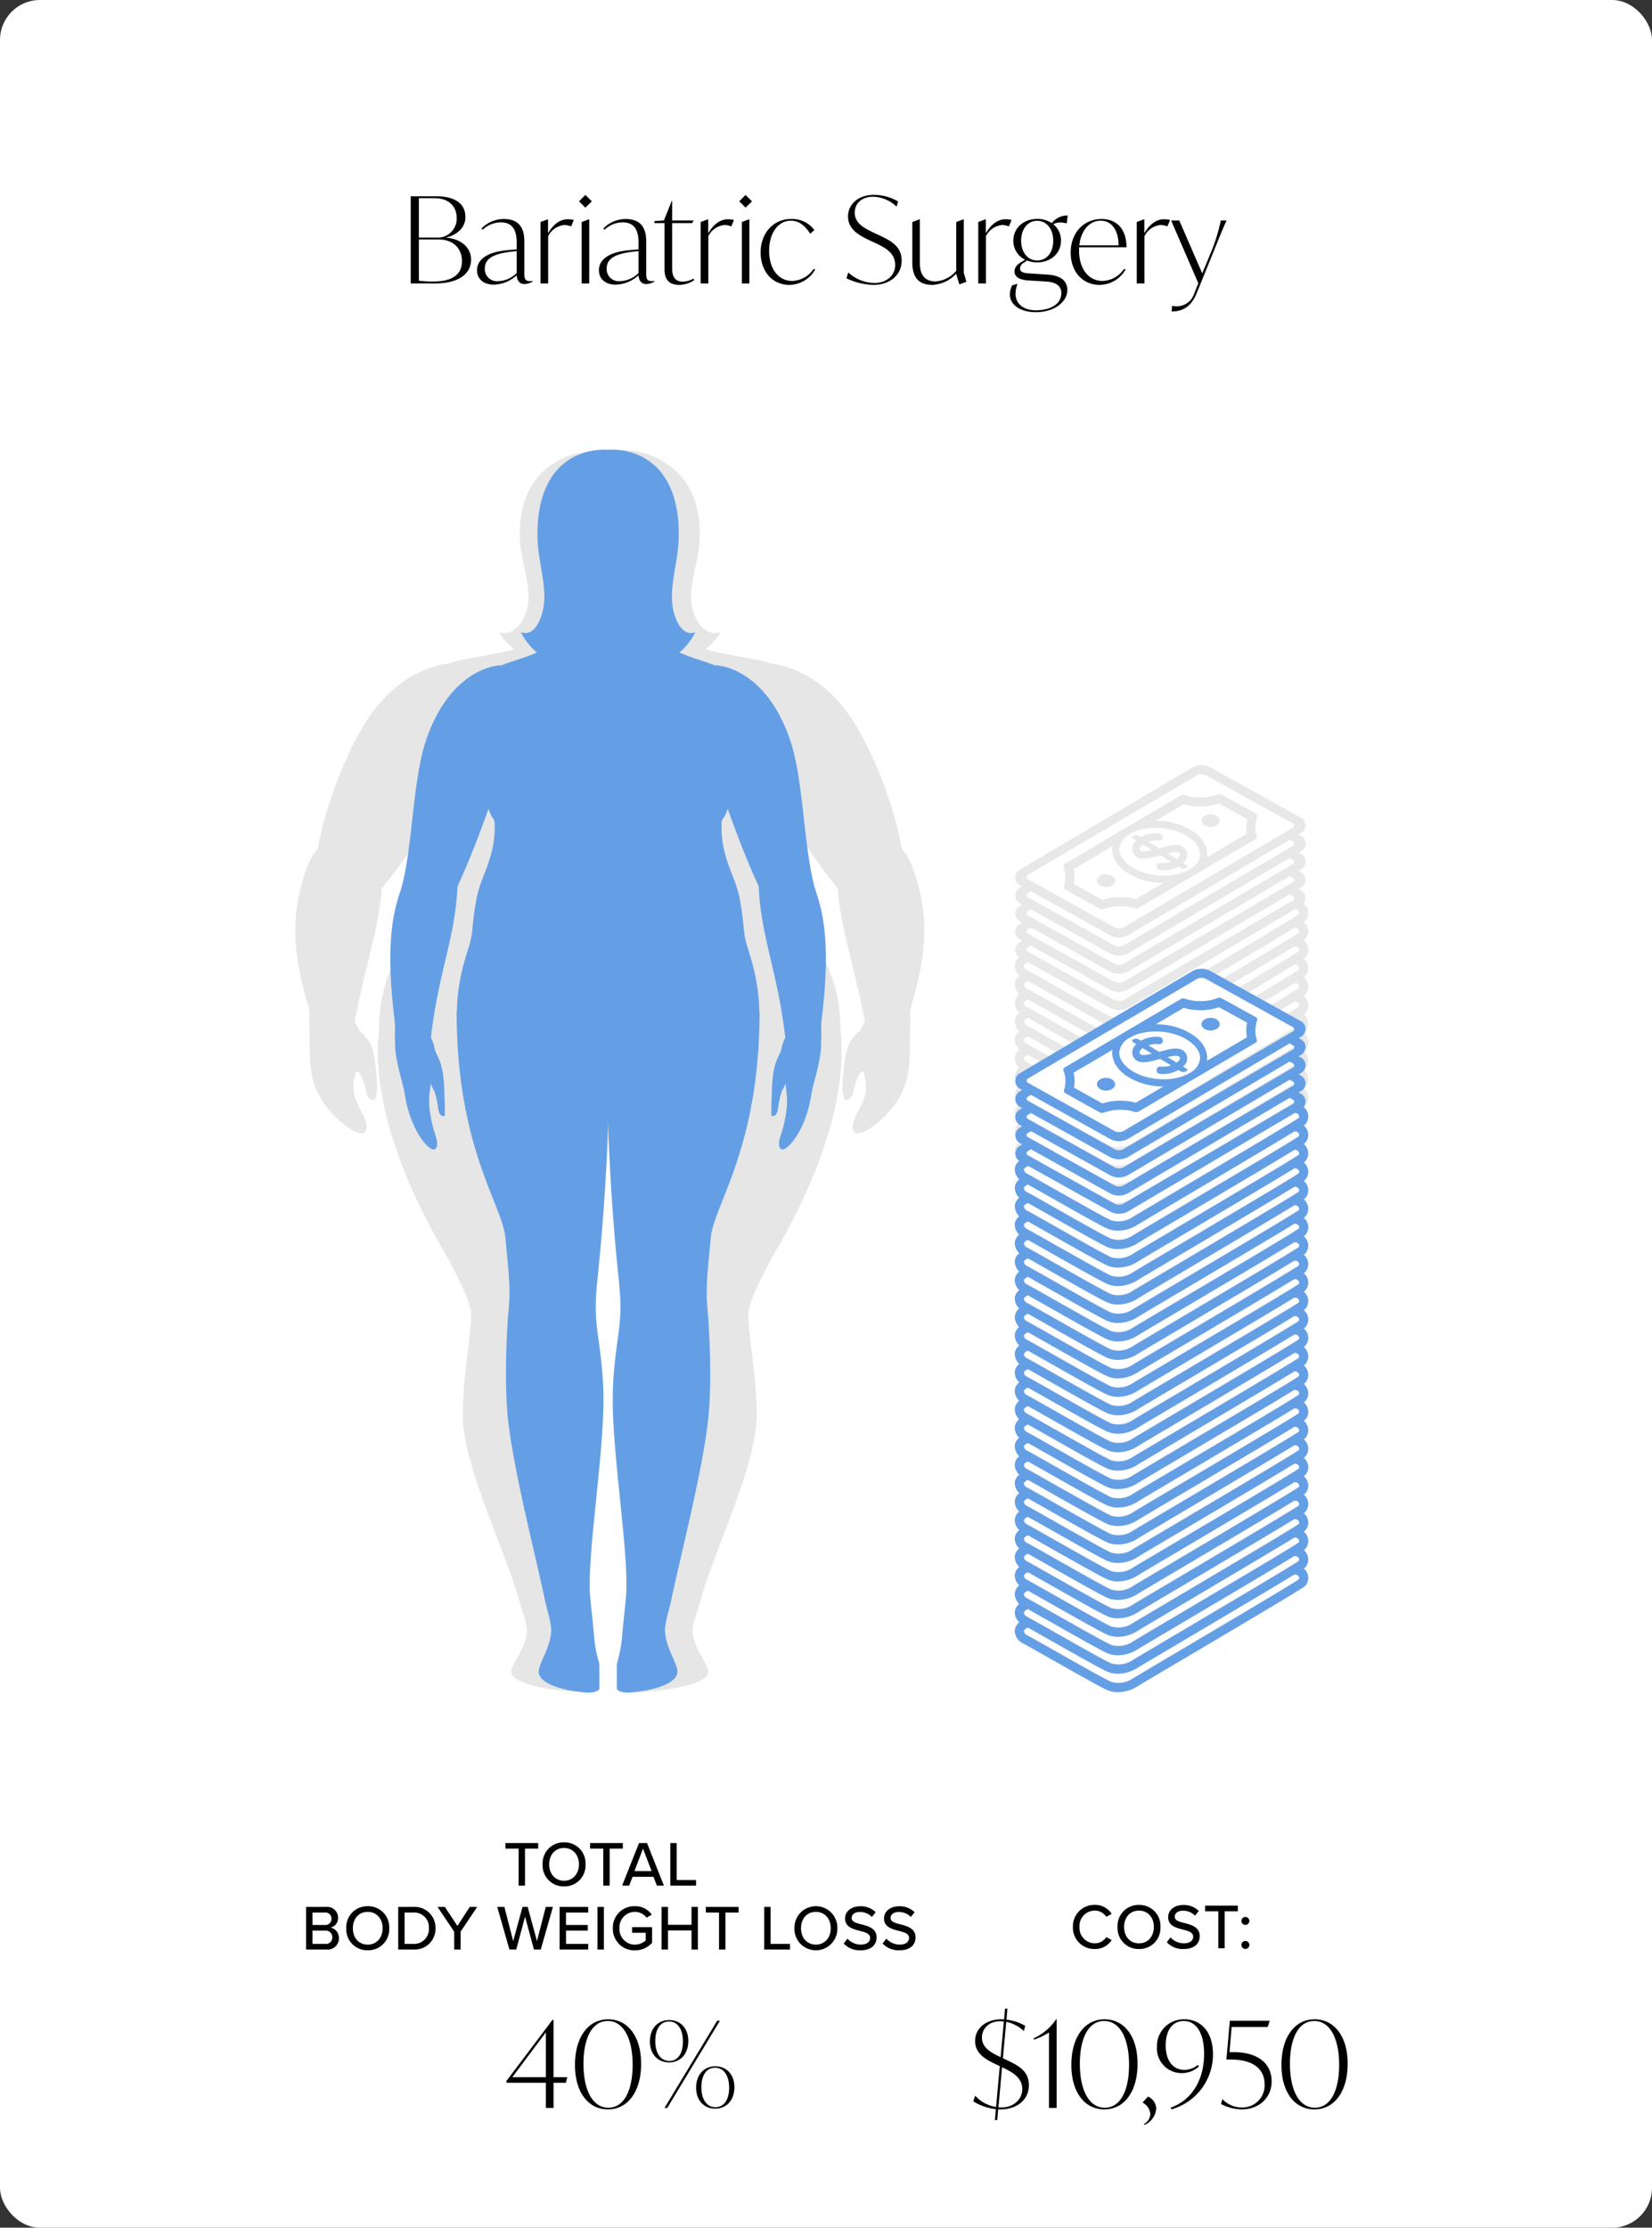 <svg xmlns="http://www.w3.org/2000/svg" xmlns:xlink="http://www.w3.org/1999/xlink" width="414" height="558" viewBox="0 0 414 558"><rect x="0" y="0" width="414" height="558" fill="#333333" stroke="none"/><defs><clipPath id="a"><rect width="157.633" height="311.313" fill="#e6e6e6"/></clipPath><clipPath id="b"><rect width="73.534" height="232.073" fill="#e8e8e8"/></clipPath><clipPath id="c"><rect width="109.161" height="311.313" fill="#649fe5"/></clipPath></defs><g transform="translate(-369 -235)"><rect width="414" height="558" rx="10" transform="translate(369 235)" fill="#fff"/><path d="M-95.16-11.46v-.06c2.4-.54,4.8-2.28,4.8-5.13,0-3.12-2.34-5.19-7.35-5.19h-6.36V0h6.09c5.79,0,9.03-2.31,9.03-5.97C-88.95-9.18-91.74-11.22-95.16-11.46Zm2.61-4.95a4.748,4.748,0,0,1-5.07,4.92h-4.41v-9.87h3.9C-94.32-21.36-92.55-19.11-92.55-16.41ZM-98.49-.48a25.832,25.832,0,0,1-3.54-.21V-11.01h4.98c3.6,0,5.82,2.19,5.82,5.43C-91.23-2.37-93.45-.48-98.49-.48Zm24.36-.09c-1.47,0-1.47-.84-1.47-2.28v-7.68c0-3.87-1.77-5.61-5.16-5.61a7.835,7.835,0,0,0-5.58,2.37l.27.33a6.766,6.766,0,0,1,4.56-1.86c2.82,0,3.99,1.77,3.99,5.01v1.77q-1.44.09-3.06.27c-4.08.48-6.87,2.1-6.87,4.95,0,2.25,1.74,3.6,4.17,3.6a8.754,8.754,0,0,0,5.76-2.34c.06.81.36,2.19,1.98,2.19a4.158,4.158,0,0,0,1.98-.6V-.63A3.323,3.323,0,0,1-74.13-.57ZM-85.5-3.75c0-3.09,3.39-3.93,7.98-4.35v5.49A6.85,6.85,0,0,1-82.17-.57,3.031,3.031,0,0,1-85.5-3.75Zm20.82-12.33c-2.07,0-3.72,1.38-4.98,3.51v-3.48h-.12l-1.77.66V0h1.92V-11.82a5.024,5.024,0,0,1,4.08-2.82,4.462,4.462,0,0,1,1.68.36l.66-1.62A5.978,5.978,0,0,0-64.68-16.08Zm4.38-2.91,1.62-1.59-1.62-1.59-1.59,1.59ZM-61.23,0h1.89V-16.05h-.12l-1.77.66Zm17.64-.57c-1.47,0-1.47-.84-1.47-2.28v-7.68c0-3.87-1.77-5.61-5.16-5.61a7.835,7.835,0,0,0-5.58,2.37l.27.33a6.766,6.766,0,0,1,4.56-1.86c2.82,0,3.99,1.77,3.99,5.01v1.77q-1.44.09-3.06.27c-4.08.48-6.87,2.1-6.87,4.95,0,2.25,1.74,3.6,4.17,3.6a8.754,8.754,0,0,0,5.76-2.34c.06.81.36,2.19,1.98,2.19a4.158,4.158,0,0,0,1.98-.6V-.63A3.323,3.323,0,0,1-43.59-.57ZM-54.96-3.75c0-3.09,3.39-3.93,7.98-4.35v5.49A6.85,6.85,0,0,1-51.63-.57,3.031,3.031,0,0,1-54.96-3.75ZM-33.24-1.2a5.494,5.494,0,0,1-2.67.75c-2.64,0-2.64-2.46-2.64-3.39V-15.12h4.98l.42-.66h-5.4v-4.86h-.12l-1.95,4.86-2.37.15v.51h2.52V-3.66c0,1.17.06,4.02,3.66,4.02A6.913,6.913,0,0,0-33-.84Zm8.7-14.88c-2.07,0-3.72,1.38-4.98,3.51v-3.48h-.12l-1.77.66V0h1.92V-11.82a5.024,5.024,0,0,1,4.08-2.82,4.462,4.462,0,0,1,1.68.36l.66-1.62A5.978,5.978,0,0,0-24.54-16.08Zm4.38-2.91,1.62-1.59-1.62-1.59-1.59,1.59ZM-21.09,0h1.89V-16.05h-.12l-1.77.66ZM-9.18.36A7.568,7.568,0,0,0-2.73-3.45l-.36-.21A6.7,6.7,0,0,1-8.49-.63c-3.24,0-5.76-2.79-5.76-7.56,0-4.53,2.34-7.53,5.43-7.53,2.07,0,3.6,1.26,4.86,3.27l1.05-.93a6.949,6.949,0,0,0-5.97-2.76c-4.14,0-7.5,3.39-7.5,8.37C-16.38-2.88-13.32.36-9.18.36Zm21.12,0c3.75,0,7.02-2.22,7.02-6.09,0-3.54-2.64-4.92-5.52-6.3l-1.5-.69c-2.49-1.2-4.74-2.37-4.74-5.04,0-2.19,1.68-3.96,4.59-3.96a8.847,8.847,0,0,1,5.91,2.49l.36-1.32a12.434,12.434,0,0,0-6-1.65c-3.93,0-6.54,2.31-6.54,5.43,0,3.33,3,4.83,5.52,6.03l1.5.69c2.28,1.08,4.8,2.43,4.8,5.43,0,2.67-2.22,4.5-5.19,4.5A9.818,9.818,0,0,1,5.58-2.76L5.13-1.29A16.376,16.376,0,0,0,11.94.36ZM34.53-2.67V-16.05h-.12l-1.77.66V-3.18A7.411,7.411,0,0,1,27.45-.51c-3.93,0-3.93-3.57-3.93-4.86V-16.05H23.4l-1.77.66V-5.25c0,3.84,1.71,5.61,5.01,5.61a8.59,8.59,0,0,0,6-2.82v.12L33.42.24l1.77-.66Zm10.5-13.41c-2.07,0-3.72,1.38-4.98,3.51v-3.48h-.12l-1.77.66V0h1.92V-11.82a5.024,5.024,0,0,1,4.08-2.82,4.462,4.462,0,0,1,1.68.36l.66-1.62A5.978,5.978,0,0,0,45.03-16.08ZM55.47-2.22l-4.56-.3C49.2-2.61,48.63-3,48.63-3.75a1.759,1.759,0,0,1,.99-1.47l.78-.51a6.845,6.845,0,0,0,2.52.45c3.39,0,5.97-2.25,5.97-5.43a5.143,5.143,0,0,0-1.92-4.11,3.338,3.338,0,0,1,1.8-.45,5.8,5.8,0,0,1,1.56.24l.24-2.01a5.08,5.08,0,0,0-3.99,1.92,6.542,6.542,0,0,0-3.63-1.05c-3.42,0-6,2.28-6,5.46a5.207,5.207,0,0,0,2.97,4.77l-.72.42c-1.29.75-1.95,1.44-1.95,2.52,0,1.59,1.65,2.13,3.51,2.25l4.44.27c2.46.15,3.78,1.17,3.78,2.88,0,2.64-2.52,4.32-6.39,4.32-3.24,0-5.1-1.74-5.1-4.2A6.907,6.907,0,0,1,48,.12h-.12L46.65.48a5.193,5.193,0,0,0-.57,2.25c0,2.67,2.67,4.47,6.51,4.47,4.53,0,7.89-2.52,7.89-5.55C60.48-.78,58.62-2.04,55.47-2.22ZM52.92-15.69c2.37,0,4.02,2.07,4.02,4.98,0,2.94-1.59,4.95-4.02,4.95-2.37,0-4.02-2.04-4.02-4.95S50.55-15.69,52.92-15.69ZM75.3-9.06c.03-4.38-2.31-7.08-6.24-7.08-4.41,0-7.74,3.36-7.74,8.43,0,4.83,3.06,8.07,7.23,8.07a7.611,7.611,0,0,0,6.51-3.81l-.36-.21A6.746,6.746,0,0,1,69.27-.63c-3.27,0-5.85-2.79-5.85-7.65a6.524,6.524,0,0,1,.03-.78Zm-6.45-6.66c2.79,0,4.47,2.46,4.47,6.18H63.48C63.87-13.23,66-15.72,68.85-15.72Zm15.9-.36c-2.07,0-3.72,1.38-4.98,3.51v-3.48h-.12l-1.77.66V0H79.8V-11.82a5.024,5.024,0,0,1,4.08-2.82,4.462,4.462,0,0,1,1.68.36l.66-1.62A5.978,5.978,0,0,0,84.75-16.08Zm14.19.3a44.027,44.027,0,0,1-2.73,8.61L94.29-2.52,88.53-15.78H86.49L93.3-.06,92.28,2.52a4.6,4.6,0,0,1-5.55,3.06l-.12,1.44c2.61,0,4.83-1.05,6.24-4.47l3.87-9.51c1.53-3.78,2.49-6.24,3.66-8.82Z" transform="translate(576 306)"/><g transform="translate(443 347.655)"><g clip-path="url(#a)"><path d="M154.421,103.956a12.9,12.9,0,0,0-2.471-4.037c-1.239-8.354-6.195-22.524-11.918-31.594C133.3,57.656,124.9,54.2,118.7,53.473h0a3.544,3.544,0,0,0-.378-.177c-.054-.021-.12-.042-.178-.063-.1-.036-.188-.071-.3-.106s-.2-.058-.3-.088-.167-.051-.26-.076c-.138-.037-.29-.074-.441-.11-.068-.017-.13-.034-.2-.051-.194-.046-.4-.091-.614-.136l-.1-.022c-2.808-.594-7.051-1.192-11.2-2.176-.664-.157-1.324-.324-1.976-.5a16.741,16.741,0,0,0,3.888-4.255c-4.312,1.217-6.486-3.33-7.124-6-1.261-5.287,1.524-11.275,1.814-17.048.561-11.14-4.4-16.453-7.644-18.708-.3-.225-.613-.445-.941-.651C89.621,1.081,85.335-.133,79.415.011H79.4a20.58,20.58,0,0,0-2.942.145c-5.006.173-8.768,1.316-11.612,3.218-3.122,1.845-9.164,7.052-8.548,19.289.291,5.773,3.076,11.761,1.815,17.048-.638,2.668-2.813,7.214-7.124,6a16.726,16.726,0,0,0,3.888,4.255c-.652.179-1.312.345-1.975.5-4.15.985-8.393,1.582-11.2,2.176l-.1.022c-.211.045-.419.091-.613.136-.071.016-.132.034-.2.051-.15.036-.3.073-.44.11-.093.025-.173.051-.26.076s-.209.059-.3.088-.2.071-.3.106c-.058.021-.125.042-.178.063a3.545,3.545,0,0,0-.378.177h0c-6.207.726-14.6,4.183-21.332,14.852C11.878,77.4,6.923,91.565,5.683,99.919a12.9,12.9,0,0,0-2.471,4.037c-4.707,11.974-3.844,22.4.022,35.262.543,1.808.071,3.642.32,5.15,0,.03.023.058.03.087s-.016.043-.019.067c.032,4.857-.067,9.273.719,12.719C6.353,166.332,15.8,172.274,17.253,171.1s.344-3.446-1.362-6.7c-2.149-4.1-1.054-6.441-.832-8.239a.5.5,0,0,1,.891-.182c.543.749,1.109,1.566,1.871,5.086.46,2.135,2.057,1.8,2.133,1.624.653-1.536.607-2.844.448-5.056-.59-8.233-1.427-9.468-4.415-12.231a9.515,9.515,0,0,0-1.112-2.082c2.966-15.391,6.047-23.346,6.83-33.52.066-.073.132-.142.2-.219a118.365,118.365,0,0,0,9.058-12.661c2.424,3.306-3.012,7.041-3.012,16.222v7.229c0,.511-1.455,3.176-4.361,10.59-.173.441-.333.875-.484,1.3-.054.154-.1.3-.154.456-.091.269-.182.537-.265.8-.059.187-.113.371-.167.556-.066.22-.132.44-.192.657s-.109.4-.161.605-.1.376-.142.561q-.078.324-.149.643-.054.239-.1.475c-.048.229-.094.458-.136.683-.024.126-.045.25-.067.375-.044.249-.086.5-.123.739-.013.083-.024.164-.036.246a38.429,38.429,0,0,0-.381,5.914C18.2,168.2,34.06,195.189,36.853,200.082c4.21,7.371,6.885,13.232,7.179,15.88.482,4.357-2.989,20.512-1.764,29.731,1.706,12.839,10.994,31.85,13.9,42.844.651,2.455,2.155,5.774,1.843,7.993-.56,3.995-3.351,6.906-3.855,9.255-.772,3.593,11.7,5.02,14.407,5.2,1.641.106,5.369.932,7.271-.5v-6.425a25.986,25.986,0,0,1-1.594-6.234c-.464-4.667-1.241-9.17-1.383-11.477-.615-9.855,3.537-30.344,4.2-45.057.517-11.434-1.833-18.121-2.265-24.158-.356-4.962.432-8.546,1.387-16.948,1.7-14.968,2.525-29.289,2.629-40.177.1,10.887.928,25.208,2.629,40.177.955,8.4,1.743,11.986,1.387,16.948-.432,6.037-2.783,12.724-2.265,24.158.667,14.713,4.819,35.2,4.2,45.057-.142,2.308-.919,6.811-1.383,11.477a25.986,25.986,0,0,1-1.594,6.234v6.425c1.9,1.434,5.629.608,7.271.5,2.7-.177,15.179-1.6,14.407-5.2-.5-2.348-3.3-5.26-3.855-9.255-.312-2.219,1.192-5.537,1.843-7.993,2.911-10.994,12.2-30,13.9-42.844,1.225-9.219-2.247-25.374-1.764-29.731.293-2.648,2.969-8.509,7.179-15.88,2.793-4.892,18.649-31.886,15.825-55.113a38.225,38.225,0,0,0-.381-5.914c-.011-.082-.023-.163-.035-.246-.037-.243-.08-.49-.123-.739-.022-.125-.044-.249-.067-.375q-.063-.339-.136-.683-.049-.236-.1-.475-.071-.319-.149-.643c-.045-.185-.093-.373-.141-.561s-.1-.4-.162-.605-.126-.437-.192-.657c-.055-.185-.108-.368-.167-.556-.083-.263-.174-.532-.265-.8-.052-.153-.1-.3-.154-.456-.151-.428-.311-.862-.484-1.3-2.906-7.413-4.361-10.079-4.361-10.59v-7.229c0-9.181-5.436-12.916-3.012-16.222a118.251,118.251,0,0,0,9.058,12.661c.065.078.132.147.2.219.783,10.175,3.863,18.13,6.83,33.52a9.546,9.546,0,0,0-1.113,2.082c-2.988,2.762-3.824,4-4.414,12.231-.158,2.213-.2,3.521.448,5.056.076.177,1.673.511,2.132-1.624.763-3.521,1.329-4.337,1.872-5.086a.5.5,0,0,1,.891.182c.223,1.8,1.317,4.138-.832,8.239-1.706,3.258-2.812,5.53-1.362,6.7s10.9-4.768,12.969-13.859c.786-3.446.687-7.862.719-12.719,0-.024-.015-.043-.019-.067s.025-.057.03-.087c.248-1.508-.224-3.342.32-5.15,3.865-12.861,4.729-23.288.022-35.262" transform="translate(0 0)" fill="#e6e6e6"/></g></g><path d="M-13.65-7.71H-17.1V-22.05h-.27L-28.95-6.69l.12.39h9.81V0h1.92V-6.3h3.09Zm-13.77,0,8.4-11.22V-7.71ZM-3.48.36c5.07,0,8.34-4.53,8.34-11.43,0-6.96-3.42-11.13-8.28-11.13-5.04,0-8.31,4.53-8.31,11.43C-11.73-3.81-8.31.36-3.48.36Zm.12-.42c-4.02,0-6.24-4.5-6.24-11.01,0-6.27,2.07-10.71,6.09-10.71s6.24,4.5,6.24,10.98C2.73-4.5.66-.06-3.36-.06ZM11.88-11.4c2.82,0,4.8-2.13,4.8-5.37,0-3.18-1.98-5.25-4.77-5.25-2.88,0-4.86,2.13-4.86,5.37C7.05-13.44,9.06-11.4,11.88-11.4ZM10.71,0h.69L24.6-21.84h-.69Zm1.23-11.76c-2.16,0-3.54-1.92-3.54-5.01,0-3.03,1.32-4.89,3.45-4.89s3.48,1.92,3.48,5.01C15.33-13.62,14.04-11.76,11.94-11.76ZM23.4.18c2.88,0,4.83-2.13,4.83-5.37,0-3.21-1.98-5.25-4.8-5.25s-4.8,2.13-4.8,5.37C18.63-1.89,20.61.18,23.4.18Zm.06-.36c-2.13,0-3.51-1.92-3.51-5.01,0-3.03,1.32-4.89,3.42-4.89,2.16,0,3.54,1.92,3.54,5.01C26.91-2.04,25.59-.18,23.46-.18Z" transform="translate(524.816 763)"/><path d="M-38.79-12l-.96-.45.84-9.12a9.028,9.028,0,0,1,4.41,2.31l.36-1.29a11.913,11.913,0,0,0-4.71-1.56l.24-2.76h-.6l-.24,2.7a5.311,5.311,0,0,0-.69-.03c-3.93,0-6.57,2.31-6.57,5.43,0,3.36,3,4.8,5.55,6l.63.3L-41.46-.24a8.912,8.912,0,0,1-5.25-2.85l-.45,1.44A13.352,13.352,0,0,0-41.52.3l-.24,2.73h.6l.24-2.7a4.431,4.431,0,0,0,.63.03c3.72,0,7.05-2.13,7.05-6.06C-33.24-9.27-35.85-10.62-38.79-12ZM-45-17.64c0-2.19,1.71-4.08,4.62-4.08a7.925,7.925,0,0,1,.87.06l-.81,8.94C-42.66-13.83-45-15.03-45-17.64ZM-40.14-.12a5.781,5.781,0,0,1-.72-.03l.9-10.05.3.15c2.13,1.02,4.77,2.4,4.77,5.31C-34.89-2.07-37.14-.12-40.14-.12ZM-26.4-22.2a13.625,13.625,0,0,1-5.61,4.74v.36a16.4,16.4,0,0,0,3.81-1.8V0h1.92V-22.2ZM-14.34.36C-9.27.36-6-4.17-6-11.07c0-6.96-3.42-11.13-8.28-11.13-5.04,0-8.31,4.53-8.31,11.43C-22.59-3.81-19.17.36-14.34.36Zm.12-.42c-4.02,0-6.24-4.5-6.24-11.01,0-6.27,2.07-10.71,6.09-10.71s6.24,4.5,6.24,10.98C-8.13-4.5-10.2-.06-14.22-.06Zm9.96,4.32A4.945,4.945,0,0,0-1.32.21,3.394,3.394,0,0,0-3.39-2.85l-1.35,1.5A3.65,3.65,0,0,1-2.79,1.53,3.092,3.092,0,0,1-4.41,4.05ZM2.46.36A14.286,14.286,0,0,0,12.9-13.47c0-5.55-3-8.73-7.14-8.73a6.7,6.7,0,0,0-6.9,6.96A6.164,6.164,0,0,0,5.13-8.73a6.188,6.188,0,0,0,4.26-1.68l-.3-.36A5.2,5.2,0,0,1,5.7-9.54c-2.82,0-4.65-2.28-4.65-6.15,0-3.69,1.68-6.09,4.5-6.09,3.15,0,5.13,3,5.13,8.22,0,6.48-3.06,11.64-8.37,13.47ZM17.97-13.98h-.93l.54-6.3h9.03l.51-1.56H17.13l-.87,9.72h1.11c5.76,0,8.46,2.49,8.46,6.15A5.522,5.522,0,0,1,20.28-.12a6.562,6.562,0,0,1-5.01-2.1L14.91-.99A11.3,11.3,0,0,0,20.16.36c4.08,0,7.44-2.76,7.44-6.99C27.6-10.89,24.51-13.98,17.97-13.98ZM38.31.36c5.07,0,8.34-4.53,8.34-11.43,0-6.96-3.42-11.13-8.28-11.13-5.04,0-8.31,4.53-8.31,11.43C30.06-3.81,33.48.36,38.31.36Zm.12-.42c-4.02,0-6.24-4.5-6.24-11.01,0-6.27,2.07-10.71,6.09-10.71s6.24,4.5,6.24,10.98C44.52-4.5,42.45-.06,38.43-.06Z" transform="translate(660.078 763)"/><path d="M-16.728.192a4.846,4.846,0,0,0,4.24-2.256l-1.36-.72a3.383,3.383,0,0,1-2.88,1.552,3.863,3.863,0,0,1-3.824-4.1,3.854,3.854,0,0,1,3.824-4.1,3.383,3.383,0,0,1,2.88,1.552l1.36-.72a4.826,4.826,0,0,0-4.24-2.256A5.344,5.344,0,0,0-22.2-5.328,5.344,5.344,0,0,0-16.728.192Zm5.712-5.52A5.248,5.248,0,0,0-5.64.192,5.248,5.248,0,0,0-.264-5.328a5.248,5.248,0,0,0-5.376-5.52A5.248,5.248,0,0,0-11.016-5.328Zm9.1,0c0,2.336-1.472,4.1-3.728,4.1-2.288,0-3.728-1.76-3.728-4.1,0-2.352,1.44-4.1,3.728-4.1C-3.384-9.424-1.912-7.68-1.912-5.328ZM1.336-1.5A5.461,5.461,0,0,0,5.544.192c2.88,0,4.032-1.552,4.032-3.216C9.576-5.3,7.544-5.84,5.8-6.3c-1.328-.336-2.48-.64-2.48-1.6,0-.9.816-1.5,2-1.5A4.163,4.163,0,0,1,8.408-8.16l.928-1.184a5.232,5.232,0,0,0-3.888-1.488c-2.224,0-3.776,1.28-3.776,3.04,0,2.176,1.984,2.672,3.7,3.12C6.728-4.32,7.944-4,7.944-2.88c0,.768-.608,1.648-2.336,1.648a4.5,4.5,0,0,1-3.36-1.5ZM15.832,0V-9.264h3.3v-1.408H10.92v1.408h3.312V0Zm4.192-6.832a1.008,1.008,0,0,0,.992.992,1.022,1.022,0,0,0,1.008-.992A1.025,1.025,0,0,0,21.016-7.84,1.011,1.011,0,0,0,20.024-6.832Zm0,6A1.011,1.011,0,0,0,21.016.176,1.025,1.025,0,0,0,22.024-.832a1.011,1.011,0,0,0-1.008-.992A1,1,0,0,0,20.024-.832Z" transform="translate(660.078 723)"/><path d="M-21.248,0V-9.264h3.3v-1.408H-26.16v1.408h3.312V0Zm4.416-5.328A5.248,5.248,0,0,0-11.456.192,5.248,5.248,0,0,0-6.08-5.328a5.248,5.248,0,0,0-5.376-5.52A5.248,5.248,0,0,0-16.832-5.328Zm9.1,0c0,2.336-1.472,4.1-3.728,4.1-2.288,0-3.728-1.76-3.728-4.1,0-2.352,1.44-4.1,3.728-4.1C-9.2-9.424-7.728-7.68-7.728-5.328ZM-.032,0V-9.264h3.3v-1.408H-4.944v1.408h3.312V0Zm13.6,0L9.328-10.672h-2L3.088,0h1.76l.864-2.208h5.232L11.808,0ZM10.48-3.632h-4.3L8.32-9.28ZM21.616,0V-1.408H16.768v-9.264h-1.6V0ZM-70.976,16a2.79,2.79,0,0,0,3.088-2.88A2.638,2.638,0,0,0-69.952,10.5,2.413,2.413,0,0,0-68.1,8.048,2.706,2.706,0,0,0-71.1,5.328h-5.008V16Zm-3.536-9.264h3.1A1.522,1.522,0,0,1-69.744,8.3a1.51,1.51,0,0,1-1.664,1.552h-3.1Zm0,4.528h3.184a1.628,1.628,0,0,1,1.792,1.648,1.6,1.6,0,0,1-1.792,1.68h-3.184Zm8.48-.592a5.248,5.248,0,0,0,5.376,5.52,5.248,5.248,0,0,0,5.376-5.52,5.248,5.248,0,0,0-5.376-5.52A5.248,5.248,0,0,0-66.032,10.672Zm9.1,0c0,2.336-1.472,4.1-3.728,4.1-2.288,0-3.728-1.76-3.728-4.1,0-2.352,1.44-4.1,3.728-4.1C-58.4,6.576-56.928,8.32-56.928,10.672ZM-49.216,16a5.189,5.189,0,0,0,5.536-5.328,5.211,5.211,0,0,0-5.536-5.344h-3.808V16Zm-2.208-9.264h2.208a3.689,3.689,0,0,1,3.888,3.936,3.719,3.719,0,0,1-3.888,3.92h-2.208ZM-37.392,16V11.536l4.16-6.208h-1.856l-3.1,4.768-3.136-4.768h-1.84l4.176,6.208V16Zm20.1,0,3.04-10.672h-1.792l-2.208,8.56-2.32-8.56h-1.3l-2.336,8.56-2.208-8.56h-1.792L-25.152,16h1.712l2.208-8.24L-19.008,16Zm11.888,0V14.592h-5.568V11.264H-5.52V9.856h-5.456V6.736h5.568V5.328h-7.168V16Zm3.92,0V5.328h-1.6V16ZM.768,10.672A5.371,5.371,0,0,0,6.3,16.208a5.678,5.678,0,0,0,4.3-1.888V10.4H5.584v1.408H9.008v1.92a4.14,4.14,0,0,1-2.7,1.056,3.889,3.889,0,0,1-3.888-4.112A3.866,3.866,0,0,1,6.3,6.576a3.68,3.68,0,0,1,2.928,1.44l1.3-.752A5.016,5.016,0,0,0,6.3,5.152,5.358,5.358,0,0,0,.768,10.672ZM22.08,16V5.328h-1.6v4.48h-5.9V5.328h-1.6V16h1.6V11.232h5.9V16Zm6.9,0V6.736h3.3V5.328H24.064V6.736h3.312V16Zm16.176,0V14.592H40.3V5.328H38.7V16Zm1.12-5.328a5.378,5.378,0,1,0,10.752,0,5.378,5.378,0,1,0-10.752,0Zm9.1,0c0,2.336-1.472,4.1-3.728,4.1-2.288,0-3.728-1.76-3.728-4.1,0-2.352,1.44-4.1,3.728-4.1C53.9,6.576,55.376,8.32,55.376,10.672ZM58.624,14.5a5.461,5.461,0,0,0,4.208,1.7c2.88,0,4.032-1.552,4.032-3.216,0-2.272-2.032-2.816-3.776-3.28-1.328-.336-2.48-.64-2.48-1.6,0-.9.816-1.5,2-1.5A4.163,4.163,0,0,1,65.7,7.84l.928-1.184a5.232,5.232,0,0,0-3.888-1.488c-2.224,0-3.776,1.28-3.776,3.04,0,2.176,1.984,2.672,3.7,3.12,1.36.352,2.576.672,2.576,1.792,0,.768-.608,1.648-2.336,1.648a4.5,4.5,0,0,1-3.36-1.5Zm9.76,0a5.461,5.461,0,0,0,4.208,1.7c2.88,0,4.032-1.552,4.032-3.216,0-2.272-2.032-2.816-3.776-3.28-1.328-.336-2.48-.64-2.48-1.6,0-.9.816-1.5,2-1.5A4.163,4.163,0,0,1,75.456,7.84l.928-1.184A5.232,5.232,0,0,0,72.5,5.168c-2.224,0-3.776,1.28-3.776,3.04,0,2.176,1.984,2.672,3.7,3.12,1.36.352,2.576.672,2.576,1.792,0,.768-.608,1.648-2.336,1.648a4.5,4.5,0,0,1-3.36-1.5Z" transform="translate(521.816 707.318)"/><g transform="translate(623.312 426.655)"><g clip-path="url(#b)"><path d="M71.882,31.328,71.3,31l.639-.377a2.213,2.213,0,0,0-.053-3.842l-.591-.326.644-.38a2.213,2.213,0,0,0-.053-3.842l-.586-.326.639-.377a2.213,2.213,0,0,0-.053-3.842l-.586-.326.639-.377a2.21,2.21,0,0,0-.053-3.838L49.227.59a4.7,4.7,0,0,0-4.679.067L1.374,26.194a2.212,2.212,0,0,0,.049,3.838l.591.329-.64.377a2.214,2.214,0,0,0,.049,3.84l.591.329-.64.377a2.214,2.214,0,0,0,.049,3.84l.591.329-.64.377a2.211,2.211,0,0,0,.049,3.837L2.009,44l-.635.377a2.218,2.218,0,0,0,.049,3.845L23.967,60.773a4.7,4.7,0,0,0,4.684-.053L71.935,35.168a2.211,2.211,0,0,0-.053-3.84M3.4,27.532,45.7,2.616a2.437,2.437,0,0,1,2.424-.033l21.766,12.06a.582.582,0,0,1,.013,1.008L27.5,40.578a2.458,2.458,0,0,1-2.424.027L3.412,28.538A.58.58,0,0,1,3.4,27.532M70.19,19.686a.58.58,0,0,1-.284.508L27.5,45.119a2.424,2.424,0,0,1-1.239.338,2.47,2.47,0,0,1-1.185-.306L3.412,33.084a.585.585,0,0,1-.3-.5.578.578,0,0,1,.288-.506l.821-.486,19.742,11a4.7,4.7,0,0,0,4.684-.053L69.023,18.7l.87.482a.584.584,0,0,1,.3.5M3.4,36.625l.821-.486,19.742,11a4.694,4.694,0,0,0,4.684-.058L69.018,23.251l.875.484a.582.582,0,0,1,.013,1.008L27.5,49.669a2.458,2.458,0,0,1-2.424.027L3.412,37.63a.585.585,0,0,1-.3-.5.578.578,0,0,1,.288-.506m66.5-2.793L27.5,58.757a2.412,2.412,0,0,1-1.239.338,2.47,2.47,0,0,1-1.185-.306L3.412,46.717a.583.583,0,0,1-.3-.5.576.576,0,0,1,.288-.506l.821-.484,19.742,11a4.716,4.716,0,0,0,4.684-.058L69.023,32.343l.87.482a.582.582,0,0,1,.013,1.007m0-4.544L27.5,54.215a2.431,2.431,0,0,1-2.424.027L3.412,42.176a.584.584,0,0,1-.3-.5.575.575,0,0,1,.288-.506l.826-.488,19.737,11a4.705,4.705,0,0,0,4.684-.062L69.018,27.8l.875.484a.582.582,0,0,1,.013,1.008m-49.162-.362c0-.883,1.017-1.594,2.273-1.594s2.273.711,2.273,1.594-1.016,1.594-2.273,1.592-2.273-.712-2.273-1.592M46.954,13.877c0-.877,1.016-1.592,2.273-1.592S51.5,13,51.5,13.879s-1.017,1.592-2.273,1.594-2.273-.713-2.273-1.6m-34.1,14.25a7.756,7.756,0,0,1-.36,2.28.654.654,0,0,0,.31.761l8.6,4.795a1.276,1.276,0,0,0,1.079.078,12.316,12.316,0,0,1,7.711-.185,1.289,1.289,0,0,0,1.039-.117L60.5,18.54a.652.652,0,0,0,.293-.755,7.644,7.644,0,0,1-.351-2.266,7.8,7.8,0,0,1,.453-2.6.651.651,0,0,0-.3-.788L52.024,7.415a1.293,1.293,0,0,0-1.1-.067,11.61,11.61,0,0,1-4.262.766A11.8,11.8,0,0,1,42.8,7.491a1.286,1.286,0,0,0-1.074.106L12.646,24.727a.657.657,0,0,0-.284.788,7.516,7.516,0,0,1,.493,2.613M42.493,9.784a14.573,14.573,0,0,0,4.173.6,14.04,14.04,0,0,0,4.661-.761l7.05,3.876a10.012,10.012,0,0,0-.209,2.015,9.656,9.656,0,0,0,.151,1.672L48.308,23.071c.32-2.2-.759-4.541-3.347-6.39a16.636,16.636,0,0,0-9.478-2.766Zm-13.5,7.48c4.053-2.393,10.885-1.98,14.917.9,1.771,1.265,2.752,2.841,2.686,4.326a4.677,4.677,0,0,1-2.65,3.638c-4.053,2.393-10.886,1.984-14.917-.895-1.771-1.265-2.748-2.841-2.686-4.326a4.7,4.7,0,0,1,2.65-3.64m-4.36,3.04c-.328,2.2.746,4.555,3.339,6.4a16.613,16.613,0,0,0,9.438,2.768l-6.948,4.085a14.363,14.363,0,0,0-3.831-.511,14.2,14.2,0,0,0-4.506.7l-7.139-3.975a9.474,9.474,0,0,0,.146-1.652,9.291,9.291,0,0,0-.24-2.086ZM30.6,18.878a3.761,3.761,0,0,0-.617.744,2.452,2.452,0,0,0,.111,2.792c1.141,1.587,3.529.961,5.629.411l.923-.238,2.633,1.618a5.893,5.893,0,0,1-2.566.3.891.891,0,0,0-1.016.786.911.911,0,0,0,.786,1.017,6.553,6.553,0,0,0,.861.055,8.05,8.05,0,0,0,3.827-1l.6.366a1.455,1.455,0,0,0,1.256-.009c.4-.193.471-.5.169-.684l-.856-.524a3.864,3.864,0,0,0,.7-.859,2.34,2.34,0,0,0-.222-2.717c-1.221-1.514-3.591-.892-5.678-.348l-.843.215-2.633-1.62a6.113,6.113,0,0,1,2.575-.291.891.891,0,0,0,1.016-.784.909.909,0,0,0-.786-1.018,7.989,7.989,0,0,0-4.706.927l-.581-.357a1.5,1.5,0,0,0-1.261.011c-.391.2-.466.5-.164.687Zm10.8,3.2a.532.532,0,0,1,.049.688,2.437,2.437,0,0,1-.737.748l-2.255-1.385c1.234-.3,2.557-.533,2.944-.051m-6.912-.815c-1.2.3-2.579.561-2.917.091a.646.646,0,0,1-.022-.8,2.408,2.408,0,0,1,.679-.679Z" transform="translate(-0.156 0)" fill="#e8e8e8"/><path d="M25.837,106.24a6.7,6.7,0,0,1-2.49-.454c-1.409-.563-7.59-4.046-14.92-8.2-3.167-1.794-5.9-3.344-6.532-3.659A3.526,3.526,0,0,1,0,90.84c.049-.927.593-2.215,2.91-3.084l.8,2.128c-1.039.39-1.424.811-1.438,1.076a1.336,1.336,0,0,0,.638.935c.683.342,3.311,1.83,6.636,3.715,5.282,2.992,13.263,7.515,14.644,8.066a6.42,6.42,0,0,0,5.312-.8c.473-.315,4.63-2.774,11.936-7.094C52.079,89.493,69.822,79,71.172,77.993a.752.752,0,0,0,.02-.667,1.053,1.053,0,0,0-1.054-.552V74.5a3.255,3.255,0,0,1,3.154,1.955,2.924,2.924,0,0,1-.532,3.167c-.541.541-7.307,4.6-30.165,18.118-6.11,3.612-11.387,6.731-11.831,7.028a9.3,9.3,0,0,1-4.927,1.472" transform="translate(0 -40.632)" fill="#e8e8e8"/><path d="M25.837,116.412a6.7,6.7,0,0,1-2.49-.454c-1.409-.563-7.59-4.046-14.92-8.2-3.167-1.794-5.9-3.344-6.532-3.659A3.526,3.526,0,0,1,0,101.012c.049-.927.593-2.215,2.91-3.084l.8,2.128c-1.039.39-1.424.811-1.438,1.076a1.336,1.336,0,0,0,.638.935c.683.342,3.311,1.83,6.636,3.715,5.282,2.992,13.263,7.515,14.644,8.066a6.418,6.418,0,0,0,5.312-.8c.473-.315,4.63-2.774,11.936-7.094,10.64-6.289,28.383-16.778,29.734-17.79a.752.752,0,0,0,.02-.667,1.053,1.053,0,0,0-1.054-.552V84.672a3.255,3.255,0,0,1,3.154,1.955,2.924,2.924,0,0,1-.532,3.167c-.541.541-7.307,4.6-30.165,18.118-6.11,3.612-11.387,6.731-11.831,7.028a9.3,9.3,0,0,1-4.927,1.472" transform="translate(0 -46.18)" fill="#e8e8e8"/><path d="M25.837,126.583a6.7,6.7,0,0,1-2.49-.454c-1.409-.563-7.59-4.046-14.92-8.2-3.167-1.794-5.9-3.344-6.532-3.659A3.526,3.526,0,0,1,0,111.183c.049-.927.593-2.215,2.91-3.084l.8,2.128c-1.039.39-1.424.811-1.438,1.076a1.336,1.336,0,0,0,.638.935c.683.342,3.311,1.83,6.636,3.715,5.282,2.992,13.263,7.515,14.644,8.066a6.42,6.42,0,0,0,5.312-.8c.473-.315,4.63-2.774,11.936-7.094,10.64-6.289,28.383-16.778,29.734-17.79a.752.752,0,0,0,.02-.667,1.053,1.053,0,0,0-1.054-.552V94.843A3.255,3.255,0,0,1,73.293,96.8a2.924,2.924,0,0,1-.532,3.167c-.541.541-7.307,4.6-30.165,18.118-6.11,3.612-11.387,6.731-11.831,7.028a9.3,9.3,0,0,1-4.927,1.472" transform="translate(0 -51.727)" fill="#e8e8e8"/><path d="M25.837,136.755a6.7,6.7,0,0,1-2.49-.454c-1.409-.563-7.59-4.046-14.92-8.2-3.167-1.794-5.9-3.344-6.532-3.659A3.526,3.526,0,0,1,0,121.355c.049-.927.593-2.215,2.91-3.084l.8,2.128c-1.039.39-1.424.811-1.438,1.076a1.336,1.336,0,0,0,.638.935c.683.342,3.311,1.83,6.636,3.715,5.282,2.992,13.263,7.515,14.644,8.066a6.421,6.421,0,0,0,5.312-.8c.473-.316,4.63-2.774,11.936-7.094,10.64-6.289,28.383-16.778,29.734-17.79a.752.752,0,0,0,.02-.667,1.053,1.053,0,0,0-1.054-.552v-2.273a3.255,3.255,0,0,1,3.154,1.955,2.924,2.924,0,0,1-.532,3.167c-.541.541-7.307,4.6-30.165,18.118-6.11,3.612-11.387,6.731-11.831,7.028a9.3,9.3,0,0,1-4.927,1.472" transform="translate(0 -57.275)" fill="#e8e8e8"/><path d="M25.837,146.927a6.7,6.7,0,0,1-2.49-.454c-1.409-.563-7.59-4.046-14.92-8.2-3.167-1.794-5.9-3.344-6.532-3.659A3.526,3.526,0,0,1,0,131.527c.049-.927.593-2.215,2.91-3.084l.8,2.128c-1.039.39-1.424.811-1.438,1.076a1.335,1.335,0,0,0,.638.935c.683.342,3.311,1.83,6.636,3.715,5.282,2.992,13.263,7.515,14.644,8.066a6.42,6.42,0,0,0,5.312-.8c.473-.316,4.63-2.774,11.936-7.094,10.64-6.289,28.383-16.778,29.734-17.79a.752.752,0,0,0,.02-.667,1.053,1.053,0,0,0-1.054-.552v-2.273a3.255,3.255,0,0,1,3.154,1.955,2.924,2.924,0,0,1-.532,3.167c-.541.541-7.307,4.6-30.165,18.118-6.11,3.612-11.387,6.731-11.831,7.028a9.3,9.3,0,0,1-4.927,1.472" transform="translate(0 -62.823)" fill="#e8e8e8"/><path d="M25.837,157.1a6.7,6.7,0,0,1-2.49-.454c-1.409-.563-7.59-4.046-14.92-8.2-3.167-1.794-5.9-3.344-6.532-3.659A3.526,3.526,0,0,1,0,141.7c.049-.927.593-2.215,2.91-3.084l.8,2.128c-1.039.39-1.424.811-1.438,1.076a1.336,1.336,0,0,0,.638.935c.683.342,3.311,1.83,6.636,3.715,5.282,2.992,13.263,7.515,14.644,8.066a6.42,6.42,0,0,0,5.312-.8c.473-.315,4.63-2.774,11.936-7.094,10.64-6.289,28.383-16.778,29.734-17.79a.752.752,0,0,0,.02-.667,1.053,1.053,0,0,0-1.054-.552v-2.273a3.255,3.255,0,0,1,3.154,1.955,2.924,2.924,0,0,1-.532,3.167c-.541.541-7.307,4.6-30.165,18.118-6.11,3.612-11.387,6.731-11.831,7.028a9.3,9.3,0,0,1-4.927,1.472" transform="translate(0 -68.37)" fill="#e8e8e8"/><path d="M25.837,167.27a6.7,6.7,0,0,1-2.49-.454c-1.409-.563-7.59-4.046-14.92-8.2-3.167-1.794-5.9-3.344-6.532-3.659A3.526,3.526,0,0,1,0,151.87c.049-.927.593-2.215,2.91-3.084l.8,2.128c-1.039.39-1.424.811-1.438,1.076a1.336,1.336,0,0,0,.638.935c.683.342,3.311,1.83,6.636,3.715,5.282,2.992,13.263,7.515,14.644,8.066a6.418,6.418,0,0,0,5.312-.8c.473-.316,4.63-2.774,11.936-7.094,10.64-6.289,28.383-16.778,29.734-17.79a.752.752,0,0,0,.02-.667,1.053,1.053,0,0,0-1.054-.552V135.53a3.255,3.255,0,0,1,3.154,1.955,2.924,2.924,0,0,1-.532,3.167c-.541.541-7.307,4.6-30.165,18.118-6.11,3.612-11.387,6.731-11.831,7.028a9.3,9.3,0,0,1-4.927,1.472" transform="translate(0 -73.918)" fill="#e8e8e8"/><path d="M25.837,177.441a6.7,6.7,0,0,1-2.49-.454c-1.409-.563-7.59-4.046-14.92-8.2-3.167-1.794-5.9-3.344-6.532-3.659A3.526,3.526,0,0,1,0,162.041c.049-.927.593-2.215,2.91-3.084l.8,2.128c-1.039.39-1.424.811-1.438,1.076a1.336,1.336,0,0,0,.638.935c.683.342,3.311,1.83,6.636,3.715,5.282,2.992,13.263,7.515,14.644,8.066a6.42,6.42,0,0,0,5.312-.8c.473-.316,4.63-2.774,11.936-7.094,10.64-6.289,28.383-16.778,29.734-17.79a.752.752,0,0,0,.02-.667,1.053,1.053,0,0,0-1.054-.552V145.7a3.255,3.255,0,0,1,3.154,1.955,2.924,2.924,0,0,1-.532,3.167c-.541.541-7.307,4.6-30.165,18.118-6.11,3.612-11.387,6.731-11.831,7.028a9.3,9.3,0,0,1-4.927,1.472" transform="translate(0 -79.465)" fill="#e8e8e8"/><path d="M25.837,187.613a6.7,6.7,0,0,1-2.49-.454c-1.409-.563-7.59-4.046-14.92-8.2-3.167-1.794-5.9-3.344-6.532-3.659A3.526,3.526,0,0,1,0,172.213c.049-.927.593-2.215,2.91-3.084l.8,2.128c-1.039.39-1.424.811-1.438,1.076a1.336,1.336,0,0,0,.638.935c.683.342,3.311,1.83,6.636,3.715,5.282,2.992,13.263,7.515,14.644,8.066a6.416,6.416,0,0,0,5.312-.8c.473-.316,4.63-2.774,11.936-7.094,10.64-6.289,28.383-16.778,29.734-17.79a.752.752,0,0,0,.02-.667,1.053,1.053,0,0,0-1.054-.552v-2.273a3.255,3.255,0,0,1,3.154,1.955,2.924,2.924,0,0,1-.532,3.167c-.541.541-7.307,4.6-30.165,18.118-6.11,3.612-11.387,6.731-11.831,7.028a9.3,9.3,0,0,1-4.927,1.472" transform="translate(0 -85.013)" fill="#e8e8e8"/><path d="M25.837,197.784a6.7,6.7,0,0,1-2.49-.454c-1.409-.563-7.59-4.046-14.92-8.2-3.167-1.794-5.9-3.344-6.532-3.659A3.526,3.526,0,0,1,0,182.384c.049-.927.593-2.215,2.91-3.084l.8,2.128c-1.039.39-1.424.811-1.438,1.076a1.336,1.336,0,0,0,.638.935c.683.342,3.311,1.83,6.636,3.715,5.282,2.992,13.263,7.515,14.644,8.066a6.418,6.418,0,0,0,5.312-.8c.473-.315,4.63-2.774,11.936-7.094,10.64-6.289,28.383-16.778,29.734-17.79a.752.752,0,0,0,.02-.667,1.053,1.053,0,0,0-1.054-.552v-2.273A3.255,3.255,0,0,1,73.293,168a2.924,2.924,0,0,1-.532,3.167c-.541.541-7.307,4.6-30.165,18.118-6.11,3.612-11.387,6.731-11.831,7.028a9.3,9.3,0,0,1-4.927,1.472" transform="translate(0 -90.56)" fill="#e8e8e8"/><path d="M25.837,207.956a6.7,6.7,0,0,1-2.49-.454c-1.409-.563-7.59-4.046-14.92-8.2-3.167-1.794-5.9-3.344-6.532-3.659A3.526,3.526,0,0,1,0,192.556c.049-.927.593-2.215,2.91-3.084l.8,2.128c-1.039.39-1.424.811-1.438,1.076a1.336,1.336,0,0,0,.638.935c.683.342,3.311,1.83,6.636,3.715,5.282,2.992,13.263,7.515,14.644,8.066a6.42,6.42,0,0,0,5.312-.8c.473-.315,4.63-2.774,11.936-7.094,10.64-6.289,28.383-16.778,29.734-17.79a.752.752,0,0,0,.02-.667,1.053,1.053,0,0,0-1.054-.552v-2.273a3.255,3.255,0,0,1,3.154,1.955,2.924,2.924,0,0,1-.532,3.167c-.541.541-7.307,4.6-30.165,18.118-6.11,3.612-11.387,6.731-11.831,7.028a9.3,9.3,0,0,1-4.927,1.472" transform="translate(0 -96.108)" fill="#e8e8e8"/><path d="M25.837,218.128a6.7,6.7,0,0,1-2.49-.454c-1.409-.563-7.59-4.046-14.92-8.2-3.167-1.794-5.9-3.344-6.532-3.659A3.526,3.526,0,0,1,0,202.728c.049-.927.593-2.215,2.91-3.084l.8,2.128c-1.039.39-1.424.811-1.438,1.076a1.336,1.336,0,0,0,.638.935c.683.342,3.311,1.83,6.636,3.715,5.282,2.992,13.263,7.515,14.644,8.066a6.42,6.42,0,0,0,5.312-.8c.473-.316,4.63-2.774,11.936-7.094,10.64-6.289,28.383-16.778,29.734-17.79a.752.752,0,0,0,.02-.667,1.053,1.053,0,0,0-1.054-.552v-2.273a3.255,3.255,0,0,1,3.154,1.955,2.924,2.924,0,0,1-.532,3.167c-.541.541-7.307,4.6-30.165,18.118-6.11,3.612-11.387,6.731-11.831,7.028a9.3,9.3,0,0,1-4.927,1.472" transform="translate(0 -101.656)" fill="#e8e8e8"/><path d="M25.837,228.3a6.7,6.7,0,0,1-2.49-.454c-1.409-.563-7.59-4.046-14.92-8.2-3.167-1.794-5.9-3.344-6.532-3.659A3.526,3.526,0,0,1,0,212.9c.049-.927.593-2.215,2.91-3.084l.8,2.128c-1.039.39-1.424.811-1.438,1.076a1.336,1.336,0,0,0,.638.935c.683.342,3.311,1.83,6.636,3.715,5.282,2.992,13.263,7.515,14.644,8.066a6.42,6.42,0,0,0,5.312-.8c.473-.315,4.63-2.774,11.936-7.094,10.64-6.289,28.383-16.778,29.734-17.79a.752.752,0,0,0,.02-.667,1.053,1.053,0,0,0-1.054-.552v-2.273a3.255,3.255,0,0,1,3.154,1.955,2.924,2.924,0,0,1-.532,3.167c-.541.541-7.307,4.6-30.165,18.118-6.11,3.612-11.387,6.731-11.831,7.028a9.3,9.3,0,0,1-4.927,1.472" transform="translate(0 -107.203)" fill="#e8e8e8"/><path d="M25.837,238.471a6.7,6.7,0,0,1-2.49-.454c-1.409-.563-7.59-4.046-14.92-8.2-3.167-1.794-5.9-3.344-6.532-3.659A3.526,3.526,0,0,1,0,223.071c.049-.927.593-2.215,2.91-3.084l.8,2.128c-1.039.39-1.424.811-1.438,1.076a1.336,1.336,0,0,0,.638.935c.683.342,3.311,1.83,6.636,3.715,5.282,2.992,13.263,7.515,14.644,8.066a6.421,6.421,0,0,0,5.312-.8c.473-.315,4.63-2.774,11.936-7.094,10.64-6.289,28.383-16.778,29.734-17.79a.752.752,0,0,0,.02-.667A1.053,1.053,0,0,0,70.139,209v-2.273a3.255,3.255,0,0,1,3.154,1.955,2.924,2.924,0,0,1-.532,3.167c-.541.541-7.307,4.6-30.165,18.118-6.11,3.612-11.387,6.731-11.831,7.028a9.3,9.3,0,0,1-4.927,1.472" transform="translate(0 -112.751)" fill="#e8e8e8"/><path d="M25.837,248.643a6.7,6.7,0,0,1-2.49-.454c-1.409-.563-7.59-4.046-14.92-8.2-3.167-1.794-5.9-3.344-6.532-3.659A3.526,3.526,0,0,1,0,233.243c.049-.927.593-2.215,2.91-3.084l.8,2.128c-1.039.39-1.424.811-1.438,1.076a1.336,1.336,0,0,0,.638.935c.683.342,3.311,1.83,6.636,3.715,5.282,2.992,13.263,7.515,14.644,8.066a6.42,6.42,0,0,0,5.312-.8c.473-.315,4.63-2.774,11.936-7.094,10.64-6.289,28.383-16.778,29.734-17.79a.752.752,0,0,0,.02-.667,1.053,1.053,0,0,0-1.054-.552V216.9a3.255,3.255,0,0,1,3.154,1.955,2.924,2.924,0,0,1-.532,3.167c-.541.541-7.307,4.6-30.165,18.118-6.11,3.612-11.387,6.731-11.831,7.028a9.3,9.3,0,0,1-4.927,1.472" transform="translate(0 -118.298)" fill="#e8e8e8"/><path d="M25.837,258.814a6.7,6.7,0,0,1-2.49-.454c-1.409-.563-7.59-4.046-14.92-8.2-3.167-1.794-5.9-3.344-6.532-3.659A3.525,3.525,0,0,1,0,243.414c.049-.927.593-2.215,2.91-3.084l.8,2.128c-1.039.39-1.424.811-1.438,1.076a1.336,1.336,0,0,0,.638.935c.683.342,3.311,1.83,6.636,3.715,5.282,2.992,13.263,7.515,14.644,8.066a6.419,6.419,0,0,0,5.312-.8c.473-.315,4.63-2.774,11.936-7.094,10.64-6.289,28.383-16.778,29.734-17.79a.752.752,0,0,0,.02-.667,1.053,1.053,0,0,0-1.054-.552v-2.273a3.255,3.255,0,0,1,3.154,1.955,2.924,2.924,0,0,1-.532,3.167c-.541.541-7.307,4.6-30.165,18.118-6.11,3.612-11.387,6.731-11.831,7.028a9.3,9.3,0,0,1-4.927,1.472" transform="translate(0 -123.846)" fill="#e8e8e8"/><path d="M25.837,268.985a6.7,6.7,0,0,1-2.49-.454c-1.409-.563-7.59-4.046-14.92-8.2-3.167-1.794-5.9-3.344-6.532-3.659A3.526,3.526,0,0,1,0,253.585c.049-.927.593-2.215,2.91-3.084l.8,2.128c-1.039.39-1.424.811-1.438,1.076a1.336,1.336,0,0,0,.638.935c.683.342,3.311,1.83,6.636,3.715,5.282,2.992,13.263,7.515,14.644,8.066a6.418,6.418,0,0,0,5.312-.8c.473-.316,4.63-2.774,11.936-7.094,10.64-6.289,28.383-16.778,29.734-17.79a.752.752,0,0,0,.02-.667,1.053,1.053,0,0,0-1.054-.552v-2.273a3.255,3.255,0,0,1,3.154,1.955,2.924,2.924,0,0,1-.532,3.167c-.541.541-7.307,4.6-30.165,18.118-6.11,3.612-11.387,6.731-11.831,7.028a9.3,9.3,0,0,1-4.927,1.472" transform="translate(0 -129.393)" fill="#e8e8e8"/><path d="M25.837,279.157a6.7,6.7,0,0,1-2.49-.454c-1.409-.563-7.59-4.046-14.92-8.2-3.167-1.794-5.9-3.344-6.532-3.659A3.526,3.526,0,0,1,0,263.757c.049-.927.593-2.215,2.91-3.084l.8,2.128c-1.039.39-1.424.811-1.438,1.076a1.336,1.336,0,0,0,.638.935c.683.342,3.311,1.83,6.636,3.715,5.282,2.992,13.263,7.515,14.644,8.066a6.42,6.42,0,0,0,5.312-.8c.473-.315,4.63-2.774,11.936-7.094,10.64-6.289,28.383-16.778,29.734-17.79a.752.752,0,0,0,.02-.667,1.053,1.053,0,0,0-1.054-.552v-2.273a3.255,3.255,0,0,1,3.154,1.955,2.924,2.924,0,0,1-.532,3.167c-.541.541-7.307,4.6-30.165,18.118-6.11,3.612-11.387,6.731-11.831,7.028a9.3,9.3,0,0,1-4.927,1.472" transform="translate(0 -134.941)" fill="#e8e8e8"/><path d="M25.837,289.328a6.7,6.7,0,0,1-2.49-.454c-1.409-.563-7.59-4.046-14.92-8.2-3.167-1.794-5.9-3.344-6.532-3.659A3.525,3.525,0,0,1,0,273.928c.049-.927.593-2.215,2.91-3.084l.8,2.128c-1.039.39-1.424.811-1.438,1.076a1.336,1.336,0,0,0,.638.935c.683.342,3.311,1.83,6.636,3.715,5.282,2.992,13.263,7.515,14.644,8.066a6.42,6.42,0,0,0,5.312-.8c.473-.315,4.63-2.774,11.936-7.094,10.64-6.289,28.383-16.778,29.734-17.79a.752.752,0,0,0,.02-.667,1.053,1.053,0,0,0-1.054-.552v-2.273a3.255,3.255,0,0,1,3.154,1.955,2.924,2.924,0,0,1-.532,3.167c-.541.541-7.307,4.6-30.165,18.118-6.11,3.612-11.387,6.731-11.831,7.028a9.3,9.3,0,0,1-4.927,1.472" transform="translate(0 -140.488)" fill="#e8e8e8"/><path d="M25.837,299.5a6.7,6.7,0,0,1-2.49-.454c-1.409-.563-7.59-4.046-14.92-8.2-3.167-1.794-5.9-3.344-6.532-3.659A3.525,3.525,0,0,1,0,284.1c.049-.927.593-2.215,2.91-3.084l.8,2.128c-1.039.39-1.424.811-1.438,1.076a1.336,1.336,0,0,0,.638.935c.683.342,3.311,1.83,6.636,3.715,5.282,2.992,13.263,7.515,14.644,8.066a6.418,6.418,0,0,0,5.312-.8c.473-.315,4.63-2.774,11.936-7.094,10.64-6.289,28.383-16.778,29.734-17.79a.752.752,0,0,0,.02-.667,1.053,1.053,0,0,0-1.054-.552V267.76a3.255,3.255,0,0,1,3.154,1.955,2.924,2.924,0,0,1-.532,3.167c-.541.541-7.307,4.6-30.165,18.118-6.11,3.612-11.387,6.731-11.831,7.028a9.3,9.3,0,0,1-4.927,1.472" transform="translate(0 -146.036)" fill="#e8e8e8"/><path d="M25.837,309.672a6.7,6.7,0,0,1-2.49-.454c-1.409-.563-7.59-4.046-14.92-8.2-3.167-1.794-5.9-3.344-6.532-3.659A3.526,3.526,0,0,1,0,294.272c.049-.927.593-2.215,2.91-3.084l.8,2.128c-1.039.39-1.424.811-1.438,1.076a1.336,1.336,0,0,0,.638.935c.683.342,3.311,1.83,6.636,3.715,5.282,2.992,13.263,7.515,14.644,8.066a6.42,6.42,0,0,0,5.312-.8c.473-.315,4.63-2.774,11.936-7.094,10.64-6.289,28.383-16.778,29.734-17.79a.752.752,0,0,0,.02-.667,1.053,1.053,0,0,0-1.054-.552v-2.273a3.255,3.255,0,0,1,3.154,1.955,2.924,2.924,0,0,1-.532,3.167c-.541.541-7.307,4.6-30.165,18.118-6.11,3.612-11.387,6.731-11.831,7.028a9.3,9.3,0,0,1-4.927,1.472" transform="translate(0 -151.584)" fill="#e8e8e8"/><path d="M25.837,319.844a6.7,6.7,0,0,1-2.49-.454c-1.409-.563-7.59-4.046-14.92-8.2-3.167-1.794-5.9-3.344-6.532-3.659A3.526,3.526,0,0,1,0,304.444c.049-.927.593-2.215,2.91-3.084l.8,2.128c-1.039.39-1.424.811-1.438,1.076a1.336,1.336,0,0,0,.638.935c.683.342,3.311,1.83,6.636,3.715,5.282,2.992,13.263,7.515,14.644,8.066a6.42,6.42,0,0,0,5.312-.8c.473-.315,4.63-2.774,11.936-7.094,10.64-6.289,28.383-16.778,29.734-17.79a.752.752,0,0,0,.02-.667,1.053,1.053,0,0,0-1.054-.552V288.1a3.255,3.255,0,0,1,3.154,1.955,2.924,2.924,0,0,1-.532,3.167c-.541.541-7.307,4.6-30.165,18.118-6.11,3.612-11.387,6.731-11.831,7.028a9.3,9.3,0,0,1-4.927,1.472" transform="translate(0 -157.131)" fill="#e8e8e8"/><path d="M25.837,330.015a6.7,6.7,0,0,1-2.49-.454c-1.409-.563-7.59-4.046-14.92-8.2-3.167-1.794-5.9-3.344-6.532-3.659A3.526,3.526,0,0,1,0,314.615c.049-.927.593-2.215,2.91-3.084l.8,2.128c-1.039.39-1.424.811-1.438,1.076a1.335,1.335,0,0,0,.638.935c.683.342,3.311,1.83,6.636,3.715,5.282,2.992,13.263,7.515,14.644,8.066a6.419,6.419,0,0,0,5.312-.8c.473-.315,4.63-2.774,11.936-7.094,10.64-6.289,28.383-16.778,29.734-17.79a.752.752,0,0,0,.02-.667,1.053,1.053,0,0,0-1.054-.552v-2.273a3.255,3.255,0,0,1,3.154,1.955,2.924,2.924,0,0,1-.532,3.167c-.541.541-7.307,4.6-30.165,18.118-6.11,3.612-11.387,6.731-11.831,7.028a9.3,9.3,0,0,1-4.927,1.472" transform="translate(0 -162.678)" fill="#e8e8e8"/><path d="M25.837,340.187a6.7,6.7,0,0,1-2.49-.454c-1.409-.563-7.59-4.046-14.92-8.2-3.167-1.794-5.9-3.344-6.532-3.659A3.526,3.526,0,0,1,0,324.787c.049-.927.593-2.215,2.91-3.084l.8,2.128c-1.039.39-1.424.811-1.438,1.076a1.335,1.335,0,0,0,.638.935c.683.342,3.311,1.83,6.636,3.715,5.282,2.992,13.263,7.515,14.644,8.066a6.421,6.421,0,0,0,5.312-.8c.473-.315,4.63-2.774,11.936-7.094,10.64-6.289,28.383-16.778,29.734-17.79a.752.752,0,0,0,.02-.667,1.053,1.053,0,0,0-1.054-.552v-2.273a3.255,3.255,0,0,1,3.154,1.955,2.924,2.924,0,0,1-.532,3.167c-.541.541-7.307,4.6-30.165,18.118-6.11,3.612-11.387,6.731-11.831,7.028a9.3,9.3,0,0,1-4.927,1.472" transform="translate(0 -168.226)" fill="#e8e8e8"/><path d="M25.837,350.358a6.7,6.7,0,0,1-2.49-.454c-1.409-.563-7.59-4.046-14.92-8.2-3.167-1.794-5.9-3.344-6.532-3.659A3.526,3.526,0,0,1,0,334.958c.049-.927.593-2.215,2.91-3.084l.8,2.128c-1.039.39-1.424.811-1.438,1.076a1.336,1.336,0,0,0,.638.935c.683.342,3.311,1.83,6.636,3.715,5.282,2.992,13.263,7.515,14.644,8.066a6.419,6.419,0,0,0,5.312-.8c.473-.316,4.63-2.774,11.936-7.094,10.64-6.289,28.383-16.778,29.734-17.79a.752.752,0,0,0,.02-.667,1.053,1.053,0,0,0-1.054-.552v-2.273a3.255,3.255,0,0,1,3.154,1.955,2.924,2.924,0,0,1-.532,3.167c-.541.541-7.307,4.6-30.165,18.118-6.11,3.612-11.387,6.731-11.831,7.028a9.3,9.3,0,0,1-4.927,1.472" transform="translate(0 -173.774)" fill="#e8e8e8"/><path d="M25.837,360.529a6.7,6.7,0,0,1-2.49-.454c-1.409-.563-7.59-4.046-14.92-8.2-3.167-1.794-5.9-3.344-6.532-3.659A3.525,3.525,0,0,1,0,345.129c.049-.927.593-2.215,2.91-3.084l.8,2.128c-1.039.39-1.424.811-1.438,1.076a1.336,1.336,0,0,0,.638.935c.683.342,3.311,1.83,6.636,3.715,5.282,2.992,13.263,7.515,14.644,8.066a6.42,6.42,0,0,0,5.312-.8c.473-.316,4.63-2.774,11.936-7.094,10.64-6.289,28.383-16.778,29.734-17.79a.752.752,0,0,0,.02-.667,1.053,1.053,0,0,0-1.054-.552v-2.273a3.255,3.255,0,0,1,3.154,1.955,2.924,2.924,0,0,1-.532,3.167c-.541.541-7.307,4.6-30.165,18.118-6.11,3.612-11.387,6.731-11.831,7.028a9.3,9.3,0,0,1-4.927,1.472" transform="translate(0 -179.321)" fill="#e8e8e8"/><path d="M25.837,370.7a6.7,6.7,0,0,1-2.49-.454c-1.409-.563-7.59-4.046-14.92-8.2-3.167-1.794-5.9-3.344-6.532-3.659A3.525,3.525,0,0,1,0,355.3c.049-.927.593-2.215,2.91-3.084l.8,2.128c-1.039.39-1.424.811-1.438,1.076a1.336,1.336,0,0,0,.638.935c.683.342,3.311,1.83,6.636,3.715,5.282,2.992,13.263,7.515,14.644,8.066a6.418,6.418,0,0,0,5.312-.8c.473-.316,4.63-2.774,11.936-7.094,10.64-6.289,28.383-16.779,29.734-17.79a.752.752,0,0,0,.02-.667,1.053,1.053,0,0,0-1.054-.552v-2.273a3.255,3.255,0,0,1,3.154,1.955,2.924,2.924,0,0,1-.532,3.167c-.541.541-7.307,4.6-30.165,18.118-6.11,3.612-11.387,6.731-11.831,7.028a9.3,9.3,0,0,1-4.927,1.472" transform="translate(0 -184.869)" fill="#e8e8e8"/><path d="M25.837,380.873a6.7,6.7,0,0,1-2.49-.454c-1.409-.563-7.59-4.046-14.92-8.2-3.167-1.794-5.9-3.344-6.532-3.659A3.525,3.525,0,0,1,0,365.473c.049-.927.593-2.215,2.91-3.084l.8,2.128c-1.039.39-1.424.811-1.438,1.076a1.335,1.335,0,0,0,.638.935c.683.342,3.311,1.83,6.636,3.715,5.282,2.992,13.263,7.515,14.644,8.066a6.42,6.42,0,0,0,5.312-.8c.473-.316,4.63-2.774,11.936-7.094,10.64-6.289,28.383-16.779,29.734-17.79a.752.752,0,0,0,.02-.667,1.053,1.053,0,0,0-1.054-.552v-2.273a3.255,3.255,0,0,1,3.154,1.955,2.924,2.924,0,0,1-.532,3.167c-.541.541-7.307,4.6-30.165,18.118-6.11,3.612-11.387,6.731-11.831,7.028a9.3,9.3,0,0,1-4.927,1.472" transform="translate(0 -190.416)" fill="#e8e8e8"/><path d="M25.837,391.044a6.7,6.7,0,0,1-2.49-.454c-1.409-.563-7.59-4.046-14.92-8.2-3.167-1.794-5.9-3.344-6.532-3.659A3.526,3.526,0,0,1,0,375.644c.049-.927.593-2.215,2.91-3.084l.8,2.128c-1.039.39-1.424.811-1.438,1.076a1.336,1.336,0,0,0,.638.935c.683.342,3.311,1.83,6.636,3.715,5.282,2.992,13.263,7.515,14.644,8.066a6.419,6.419,0,0,0,5.312-.8c.473-.315,4.63-2.774,11.936-7.094,10.64-6.289,28.383-16.778,29.734-17.79a.752.752,0,0,0,.02-.667,1.053,1.053,0,0,0-1.054-.552V359.3a3.255,3.255,0,0,1,3.154,1.955,2.924,2.924,0,0,1-.532,3.167c-.541.541-7.307,4.6-30.165,18.118-6.11,3.612-11.387,6.731-11.831,7.028a9.3,9.3,0,0,1-4.927,1.472" transform="translate(0 -195.964)" fill="#e8e8e8"/><path d="M25.837,401.216a6.7,6.7,0,0,1-2.49-.454c-1.409-.563-7.59-4.046-14.92-8.2-3.167-1.794-5.9-3.344-6.532-3.659A3.526,3.526,0,0,1,0,385.816c.049-.927.593-2.215,2.91-3.084l.8,2.128c-1.039.39-1.424.811-1.438,1.076a1.336,1.336,0,0,0,.638.935c.683.342,3.311,1.83,6.636,3.715,5.282,2.992,13.263,7.515,14.644,8.066a6.418,6.418,0,0,0,5.312-.8c.473-.315,4.63-2.774,11.936-7.094,10.64-6.289,28.383-16.778,29.734-17.79a.752.752,0,0,0,.02-.667,1.053,1.053,0,0,0-1.054-.552v-2.273a3.255,3.255,0,0,1,3.154,1.955,2.924,2.924,0,0,1-.532,3.167c-.541.541-7.307,4.6-30.165,18.118-6.11,3.612-11.387,6.731-11.831,7.028a9.3,9.3,0,0,1-4.927,1.472" transform="translate(0 -201.511)" fill="#e8e8e8"/><path d="M25.837,411.388a6.7,6.7,0,0,1-2.49-.454c-1.409-.563-7.59-4.046-14.92-8.2-3.167-1.794-5.9-3.344-6.532-3.659A3.526,3.526,0,0,1,0,395.988c.049-.927.593-2.215,2.91-3.084l.8,2.128c-1.039.39-1.424.811-1.438,1.076a1.336,1.336,0,0,0,.638.935c.683.342,3.311,1.83,6.636,3.715,5.282,2.992,13.263,7.515,14.644,8.066a6.421,6.421,0,0,0,5.312-.8c.473-.315,4.63-2.774,11.936-7.094,10.64-6.289,28.383-16.778,29.734-17.79a.752.752,0,0,0,.02-.667,1.053,1.053,0,0,0-1.054-.552v-2.273a3.255,3.255,0,0,1,3.154,1.955,2.924,2.924,0,0,1-.532,3.167c-.541.541-7.307,4.6-30.165,18.118-6.11,3.612-11.387,6.731-11.831,7.028a9.3,9.3,0,0,1-4.927,1.472" transform="translate(0 -207.059)" fill="#e8e8e8"/><path d="M25.837,421.559a6.7,6.7,0,0,1-2.49-.454c-1.409-.563-7.59-4.046-14.92-8.2-3.167-1.794-5.9-3.344-6.532-3.659A3.525,3.525,0,0,1,0,406.159c.049-.927.593-2.215,2.91-3.084l.8,2.128c-1.039.39-1.424.811-1.438,1.076a1.336,1.336,0,0,0,.638.935c.683.342,3.311,1.83,6.636,3.715,5.282,2.992,13.263,7.515,14.644,8.066a6.421,6.421,0,0,0,5.312-.8c.473-.315,4.63-2.774,11.936-7.094,10.64-6.289,28.383-16.778,29.734-17.79a.752.752,0,0,0,.02-.667,1.053,1.053,0,0,0-1.054-.552v-2.273a3.255,3.255,0,0,1,3.154,1.955,2.924,2.924,0,0,1-.532,3.167c-.541.541-7.307,4.6-30.165,18.118-6.11,3.612-11.387,6.731-11.831,7.028a9.3,9.3,0,0,1-4.927,1.472" transform="translate(0 -212.606)" fill="#e8e8e8"/><path d="M25.837,431.731a6.7,6.7,0,0,1-2.49-.454c-1.409-.563-7.59-4.046-14.92-8.2-3.167-1.794-5.9-3.344-6.532-3.659A3.525,3.525,0,0,1,0,416.331c.049-.927.593-2.215,2.91-3.084l.8,2.128c-1.039.39-1.424.811-1.438,1.076a1.336,1.336,0,0,0,.638.935c.683.342,3.311,1.83,6.636,3.715,5.282,2.992,13.263,7.515,14.644,8.066a6.419,6.419,0,0,0,5.312-.8c.473-.316,4.63-2.774,11.936-7.094,10.64-6.289,28.383-16.778,29.734-17.79a.752.752,0,0,0,.02-.667,1.052,1.052,0,0,0-1.054-.552v-2.273a3.255,3.255,0,0,1,3.154,1.955,2.924,2.924,0,0,1-.532,3.167c-.541.541-7.307,4.6-30.165,18.118-6.11,3.612-11.387,6.731-11.831,7.028a9.3,9.3,0,0,1-4.927,1.472" transform="translate(0 -218.154)" fill="#e8e8e8"/><path d="M25.837,441.9a6.7,6.7,0,0,1-2.49-.454c-1.409-.563-7.59-4.046-14.92-8.2-3.167-1.794-5.9-3.344-6.532-3.659A3.526,3.526,0,0,1,0,426.5c.049-.927.593-2.215,2.91-3.084l.8,2.128c-1.039.39-1.424.811-1.438,1.076a1.336,1.336,0,0,0,.638.935c.683.342,3.311,1.83,6.636,3.715,5.282,2.992,13.263,7.515,14.644,8.066a6.418,6.418,0,0,0,5.312-.8c.473-.315,4.63-2.774,11.936-7.094,10.64-6.289,28.383-16.778,29.734-17.79a.752.752,0,0,0,.02-.667,1.053,1.053,0,0,0-1.054-.552v-2.273a3.255,3.255,0,0,1,3.154,1.955,2.924,2.924,0,0,1-.532,3.167c-.541.541-7.307,4.6-30.165,18.118-6.11,3.612-11.387,6.731-11.831,7.028a9.3,9.3,0,0,1-4.927,1.472" transform="translate(0 -223.701)" fill="#e8e8e8"/><path d="M25.837,452.073a6.7,6.7,0,0,1-2.49-.454c-1.409-.563-7.59-4.046-14.92-8.2-3.167-1.794-5.9-3.344-6.532-3.659A3.526,3.526,0,0,1,0,436.673c.049-.927.593-2.215,2.91-3.084l.8,2.128c-1.039.39-1.424.811-1.438,1.076a1.336,1.336,0,0,0,.638.935c.683.342,3.311,1.83,6.636,3.715,5.282,2.992,13.263,7.515,14.644,8.066a6.416,6.416,0,0,0,5.312-.8c.473-.316,4.63-2.774,11.936-7.094,10.64-6.289,28.383-16.778,29.734-17.79a.752.752,0,0,0,.02-.667,1.053,1.053,0,0,0-1.054-.552v-2.273a3.255,3.255,0,0,1,3.154,1.955,2.924,2.924,0,0,1-.532,3.167c-.541.541-7.307,4.6-30.165,18.118-6.11,3.612-11.387,6.731-11.831,7.028a9.3,9.3,0,0,1-4.927,1.472" transform="translate(0 -229.249)" fill="#e8e8e8"/><path d="M25.837,462.245a6.7,6.7,0,0,1-2.49-.454c-1.409-.563-7.59-4.046-14.92-8.2-3.167-1.794-5.9-3.344-6.532-3.659A3.526,3.526,0,0,1,0,446.845c.049-.927.593-2.215,2.91-3.084l.8,2.128c-1.039.39-1.424.811-1.438,1.076a1.336,1.336,0,0,0,.638.935c.683.342,3.311,1.83,6.636,3.715,5.282,2.992,13.263,7.515,14.644,8.066a6.42,6.42,0,0,0,5.312-.8c.473-.315,4.63-2.774,11.936-7.094C52.079,445.5,69.822,435.009,71.172,434a.752.752,0,0,0,.02-.667,1.053,1.053,0,0,0-1.054-.552v-2.273a3.255,3.255,0,0,1,3.154,1.955,2.924,2.924,0,0,1-.532,3.167c-.541.541-7.307,4.6-30.165,18.118-6.11,3.612-11.387,6.731-11.831,7.028a9.3,9.3,0,0,1-4.927,1.472" transform="translate(0 -234.796)" fill="#e8e8e8"/><path d="M25.837,472.417a6.7,6.7,0,0,1-2.49-.454c-1.409-.563-7.59-4.046-14.92-8.2-3.167-1.794-5.9-3.344-6.532-3.659A3.526,3.526,0,0,1,0,457.017c.049-.927.593-2.215,2.91-3.084l.8,2.128c-1.039.39-1.424.811-1.438,1.076a1.336,1.336,0,0,0,.638.935c.683.342,3.311,1.83,6.636,3.715,5.282,2.992,13.263,7.515,14.644,8.066a6.418,6.418,0,0,0,5.312-.8c.473-.315,4.63-2.774,11.936-7.094,10.64-6.289,28.383-16.778,29.734-17.79a.752.752,0,0,0,.02-.667,1.053,1.053,0,0,0-1.054-.552v-2.273a3.255,3.255,0,0,1,3.154,1.955,2.924,2.924,0,0,1-.532,3.167c-.541.541-7.307,4.6-30.165,18.118-6.11,3.612-11.387,6.731-11.831,7.028a9.3,9.3,0,0,1-4.927,1.472" transform="translate(0 -240.344)" fill="#e8e8e8"/></g></g><g transform="translate(623.311 477.656)"><path d="M1.933,27.786,47.2,1.2,70.736,14.778,26.255,42.115Z" transform="translate(-0.619 -0.272)" fill="#fff"/><path d="M71.882,31.328,71.3,31l.639-.377a2.213,2.213,0,0,0-.053-3.842l-.591-.326.644-.38a2.213,2.213,0,0,0-.053-3.842l-.586-.326.639-.377a2.213,2.213,0,0,0-.053-3.842l-.586-.326.639-.377a2.21,2.21,0,0,0-.053-3.838L49.227.59a4.7,4.7,0,0,0-4.679.067L1.374,26.194a2.212,2.212,0,0,0,.049,3.838l.591.329-.64.377a2.214,2.214,0,0,0,.049,3.84l.591.329-.64.377a2.214,2.214,0,0,0,.049,3.84l.591.329-.64.377a2.211,2.211,0,0,0,.049,3.837L2.009,44l-.635.377a2.218,2.218,0,0,0,.049,3.845L23.967,60.773a4.7,4.7,0,0,0,4.684-.053L71.935,35.168a2.211,2.211,0,0,0-.053-3.84M3.4,27.532,45.7,2.616a2.437,2.437,0,0,1,2.424-.033l21.766,12.06a.582.582,0,0,1,.013,1.008L27.5,40.578a2.458,2.458,0,0,1-2.424.027L3.412,28.538A.58.58,0,0,1,3.4,27.532M70.19,19.686a.58.58,0,0,1-.284.508L27.5,45.119a2.424,2.424,0,0,1-1.239.338,2.47,2.47,0,0,1-1.185-.306L3.412,33.084a.585.585,0,0,1-.3-.5.578.578,0,0,1,.288-.506l.821-.486,19.742,11a4.7,4.7,0,0,0,4.684-.053L69.023,18.7l.87.482a.584.584,0,0,1,.3.5M3.4,36.625l.821-.486,19.742,11a4.694,4.694,0,0,0,4.684-.058L69.018,23.251l.875.484a.582.582,0,0,1,.013,1.008L27.5,49.669a2.458,2.458,0,0,1-2.424.027L3.412,37.63a.585.585,0,0,1-.3-.5.578.578,0,0,1,.288-.506m66.5-2.793L27.5,58.757a2.412,2.412,0,0,1-1.239.338,2.47,2.47,0,0,1-1.185-.306L3.412,46.717a.583.583,0,0,1-.3-.5.576.576,0,0,1,.288-.506l.821-.484,19.742,11a4.716,4.716,0,0,0,4.684-.058L69.023,32.343l.87.482a.582.582,0,0,1,.013,1.007m0-4.544L27.5,54.215a2.431,2.431,0,0,1-2.424.027L3.412,42.176a.584.584,0,0,1-.3-.5.575.575,0,0,1,.288-.506l.826-.488,19.737,11a4.705,4.705,0,0,0,4.684-.062L69.018,27.8l.875.484a.582.582,0,0,1,.013,1.008m-49.162-.362c0-.883,1.017-1.594,2.273-1.594s2.273.711,2.273,1.594-1.016,1.594-2.273,1.592-2.273-.712-2.273-1.592M46.954,13.877c0-.877,1.016-1.592,2.273-1.592S51.5,13,51.5,13.879s-1.017,1.592-2.273,1.594-2.273-.713-2.273-1.6m-34.1,14.25a7.756,7.756,0,0,1-.36,2.28.654.654,0,0,0,.31.761l8.6,4.795a1.276,1.276,0,0,0,1.079.078,12.316,12.316,0,0,1,7.711-.185,1.289,1.289,0,0,0,1.039-.117L60.5,18.54a.652.652,0,0,0,.293-.755,7.644,7.644,0,0,1-.351-2.266,7.8,7.8,0,0,1,.453-2.6.651.651,0,0,0-.3-.788L52.024,7.415a1.293,1.293,0,0,0-1.1-.067,11.61,11.61,0,0,1-4.262.766A11.8,11.8,0,0,1,42.8,7.491a1.286,1.286,0,0,0-1.074.106L12.646,24.727a.657.657,0,0,0-.284.788,7.516,7.516,0,0,1,.493,2.613M42.493,9.784a14.573,14.573,0,0,0,4.173.6,14.04,14.04,0,0,0,4.661-.761l7.05,3.876a10.012,10.012,0,0,0-.209,2.015,9.656,9.656,0,0,0,.151,1.672L48.308,23.071c.32-2.2-.759-4.541-3.347-6.39a16.636,16.636,0,0,0-9.478-2.766Zm-13.5,7.48c4.053-2.393,10.885-1.98,14.917.9,1.771,1.265,2.752,2.841,2.686,4.326a4.677,4.677,0,0,1-2.65,3.638c-4.053,2.393-10.886,1.984-14.917-.895-1.771-1.265-2.748-2.841-2.686-4.326a4.7,4.7,0,0,1,2.65-3.64m-4.36,3.04c-.328,2.2.746,4.555,3.339,6.4a16.613,16.613,0,0,0,9.438,2.768l-6.948,4.085a14.363,14.363,0,0,0-3.831-.511,14.2,14.2,0,0,0-4.506.7l-7.139-3.975a9.474,9.474,0,0,0,.146-1.652,9.291,9.291,0,0,0-.24-2.086ZM30.6,18.878a3.761,3.761,0,0,0-.617.744,2.452,2.452,0,0,0,.111,2.792c1.141,1.587,3.529.961,5.629.411l.923-.238,2.633,1.618a5.893,5.893,0,0,1-2.566.3.891.891,0,0,0-1.016.786.911.911,0,0,0,.786,1.017,6.553,6.553,0,0,0,.861.055,8.05,8.05,0,0,0,3.827-1l.6.366a1.455,1.455,0,0,0,1.256-.009c.4-.193.471-.5.169-.684l-.856-.524a3.864,3.864,0,0,0,.7-.859,2.34,2.34,0,0,0-.222-2.717c-1.221-1.514-3.591-.892-5.678-.348l-.843.215-2.633-1.62a6.113,6.113,0,0,1,2.575-.291.891.891,0,0,0,1.016-.784.909.909,0,0,0-.786-1.018,7.989,7.989,0,0,0-4.706.927l-.581-.357a1.5,1.5,0,0,0-1.261.011c-.391.2-.466.5-.164.687Zm10.8,3.2a.532.532,0,0,1,.049.688,2.437,2.437,0,0,1-.737.748l-2.255-1.385c1.234-.3,2.557-.533,2.944-.051m-6.912-.815c-1.2.3-2.579.561-2.917.091a.646.646,0,0,1-.022-.8,2.408,2.408,0,0,1,.679-.679Z" transform="translate(-0.156 0)" fill="#649fe5"/><path d="M25.837,106.24a6.7,6.7,0,0,1-2.49-.454c-1.409-.563-7.59-4.046-14.92-8.2-3.167-1.794-5.9-3.344-6.532-3.659A3.526,3.526,0,0,1,0,90.84c.049-.927.593-2.215,2.91-3.084l.8,2.128c-1.039.39-1.424.811-1.438,1.076a1.336,1.336,0,0,0,.638.935c.683.342,3.311,1.83,6.636,3.715,5.282,2.992,13.263,7.515,14.644,8.066a6.42,6.42,0,0,0,5.312-.8c.473-.315,4.63-2.774,11.936-7.094C52.079,89.493,69.822,79,71.172,77.993a.752.752,0,0,0,.02-.667,1.053,1.053,0,0,0-1.054-.552V74.5a3.255,3.255,0,0,1,3.154,1.955,2.924,2.924,0,0,1-.532,3.167c-.541.541-7.307,4.6-30.165,18.118-6.11,3.612-11.387,6.731-11.831,7.028a9.3,9.3,0,0,1-4.927,1.472" transform="translate(0 -40.632)" fill="#649fe5"/><path d="M25.837,116.412a6.7,6.7,0,0,1-2.49-.454c-1.409-.563-7.59-4.046-14.92-8.2-3.167-1.794-5.9-3.344-6.532-3.659A3.526,3.526,0,0,1,0,101.012c.049-.927.593-2.215,2.91-3.084l.8,2.128c-1.039.39-1.424.811-1.438,1.076a1.336,1.336,0,0,0,.638.935c.683.342,3.311,1.83,6.636,3.715,5.282,2.992,13.263,7.515,14.644,8.066a6.418,6.418,0,0,0,5.312-.8c.473-.315,4.63-2.774,11.936-7.094,10.64-6.289,28.383-16.778,29.734-17.79a.752.752,0,0,0,.02-.667,1.053,1.053,0,0,0-1.054-.552V84.672a3.255,3.255,0,0,1,3.154,1.955,2.924,2.924,0,0,1-.532,3.167c-.541.541-7.307,4.6-30.165,18.118-6.11,3.612-11.387,6.731-11.831,7.028a9.3,9.3,0,0,1-4.927,1.472" transform="translate(0 -46.18)" fill="#649fe5"/><path d="M25.837,126.583a6.7,6.7,0,0,1-2.49-.454c-1.409-.563-7.59-4.046-14.92-8.2-3.167-1.794-5.9-3.344-6.532-3.659A3.526,3.526,0,0,1,0,111.183c.049-.927.593-2.215,2.91-3.084l.8,2.128c-1.039.39-1.424.811-1.438,1.076a1.336,1.336,0,0,0,.638.935c.683.342,3.311,1.83,6.636,3.715,5.282,2.992,13.263,7.515,14.644,8.066a6.42,6.42,0,0,0,5.312-.8c.473-.315,4.63-2.774,11.936-7.094,10.64-6.289,28.383-16.778,29.734-17.79a.752.752,0,0,0,.02-.667,1.053,1.053,0,0,0-1.054-.552V94.843A3.255,3.255,0,0,1,73.293,96.8a2.924,2.924,0,0,1-.532,3.167c-.541.541-7.307,4.6-30.165,18.118-6.11,3.612-11.387,6.731-11.831,7.028a9.3,9.3,0,0,1-4.927,1.472" transform="translate(0 -51.727)" fill="#649fe5"/><path d="M25.837,136.755a6.7,6.7,0,0,1-2.49-.454c-1.409-.563-7.59-4.046-14.92-8.2-3.167-1.794-5.9-3.344-6.532-3.659A3.526,3.526,0,0,1,0,121.355c.049-.927.593-2.215,2.91-3.084l.8,2.128c-1.039.39-1.424.811-1.438,1.076a1.336,1.336,0,0,0,.638.935c.683.342,3.311,1.83,6.636,3.715,5.282,2.992,13.263,7.515,14.644,8.066a6.421,6.421,0,0,0,5.312-.8c.473-.316,4.63-2.774,11.936-7.094,10.64-6.289,28.383-16.778,29.734-17.79a.752.752,0,0,0,.02-.667,1.053,1.053,0,0,0-1.054-.552v-2.273a3.255,3.255,0,0,1,3.154,1.955,2.924,2.924,0,0,1-.532,3.167c-.541.541-7.307,4.6-30.165,18.118-6.11,3.612-11.387,6.731-11.831,7.028a9.3,9.3,0,0,1-4.927,1.472" transform="translate(0 -57.275)" fill="#649fe5"/><path d="M25.837,146.927a6.7,6.7,0,0,1-2.49-.454c-1.409-.563-7.59-4.046-14.92-8.2-3.167-1.794-5.9-3.344-6.532-3.659A3.526,3.526,0,0,1,0,131.527c.049-.927.593-2.215,2.91-3.084l.8,2.128c-1.039.39-1.424.811-1.438,1.076a1.335,1.335,0,0,0,.638.935c.683.342,3.311,1.83,6.636,3.715,5.282,2.992,13.263,7.515,14.644,8.066a6.42,6.42,0,0,0,5.312-.8c.473-.316,4.63-2.774,11.936-7.094,10.64-6.289,28.383-16.778,29.734-17.79a.752.752,0,0,0,.02-.667,1.053,1.053,0,0,0-1.054-.552v-2.273a3.255,3.255,0,0,1,3.154,1.955,2.924,2.924,0,0,1-.532,3.167c-.541.541-7.307,4.6-30.165,18.118-6.11,3.612-11.387,6.731-11.831,7.028a9.3,9.3,0,0,1-4.927,1.472" transform="translate(0 -62.823)" fill="#649fe5"/><path d="M25.837,157.1a6.7,6.7,0,0,1-2.49-.454c-1.409-.563-7.59-4.046-14.92-8.2-3.167-1.794-5.9-3.344-6.532-3.659A3.526,3.526,0,0,1,0,141.7c.049-.927.593-2.215,2.91-3.084l.8,2.128c-1.039.39-1.424.811-1.438,1.076a1.336,1.336,0,0,0,.638.935c.683.342,3.311,1.83,6.636,3.715,5.282,2.992,13.263,7.515,14.644,8.066a6.42,6.42,0,0,0,5.312-.8c.473-.315,4.63-2.774,11.936-7.094,10.64-6.289,28.383-16.778,29.734-17.79a.752.752,0,0,0,.02-.667,1.053,1.053,0,0,0-1.054-.552v-2.273a3.255,3.255,0,0,1,3.154,1.955,2.924,2.924,0,0,1-.532,3.167c-.541.541-7.307,4.6-30.165,18.118-6.11,3.612-11.387,6.731-11.831,7.028a9.3,9.3,0,0,1-4.927,1.472" transform="translate(0 -68.37)" fill="#649fe5"/><path d="M25.837,167.27a6.7,6.7,0,0,1-2.49-.454c-1.409-.563-7.59-4.046-14.92-8.2-3.167-1.794-5.9-3.344-6.532-3.659A3.526,3.526,0,0,1,0,151.87c.049-.927.593-2.215,2.91-3.084l.8,2.128c-1.039.39-1.424.811-1.438,1.076a1.336,1.336,0,0,0,.638.935c.683.342,3.311,1.83,6.636,3.715,5.282,2.992,13.263,7.515,14.644,8.066a6.418,6.418,0,0,0,5.312-.8c.473-.316,4.63-2.774,11.936-7.094,10.64-6.289,28.383-16.778,29.734-17.79a.752.752,0,0,0,.02-.667,1.053,1.053,0,0,0-1.054-.552V135.53a3.255,3.255,0,0,1,3.154,1.955,2.924,2.924,0,0,1-.532,3.167c-.541.541-7.307,4.6-30.165,18.118-6.11,3.612-11.387,6.731-11.831,7.028a9.3,9.3,0,0,1-4.927,1.472" transform="translate(0 -73.918)" fill="#649fe5"/><path d="M25.837,177.441a6.7,6.7,0,0,1-2.49-.454c-1.409-.563-7.59-4.046-14.92-8.2-3.167-1.794-5.9-3.344-6.532-3.659A3.526,3.526,0,0,1,0,162.041c.049-.927.593-2.215,2.91-3.084l.8,2.128c-1.039.39-1.424.811-1.438,1.076a1.336,1.336,0,0,0,.638.935c.683.342,3.311,1.83,6.636,3.715,5.282,2.992,13.263,7.515,14.644,8.066a6.42,6.42,0,0,0,5.312-.8c.473-.316,4.63-2.774,11.936-7.094,10.64-6.289,28.383-16.778,29.734-17.79a.752.752,0,0,0,.02-.667,1.053,1.053,0,0,0-1.054-.552V145.7a3.255,3.255,0,0,1,3.154,1.955,2.924,2.924,0,0,1-.532,3.167c-.541.541-7.307,4.6-30.165,18.118-6.11,3.612-11.387,6.731-11.831,7.028a9.3,9.3,0,0,1-4.927,1.472" transform="translate(0 -79.465)" fill="#649fe5"/><path d="M25.837,187.613a6.7,6.7,0,0,1-2.49-.454c-1.409-.563-7.59-4.046-14.92-8.2-3.167-1.794-5.9-3.344-6.532-3.659A3.526,3.526,0,0,1,0,172.213c.049-.927.593-2.215,2.91-3.084l.8,2.128c-1.039.39-1.424.811-1.438,1.076a1.336,1.336,0,0,0,.638.935c.683.342,3.311,1.83,6.636,3.715,5.282,2.992,13.263,7.515,14.644,8.066a6.416,6.416,0,0,0,5.312-.8c.473-.316,4.63-2.774,11.936-7.094,10.64-6.289,28.383-16.778,29.734-17.79a.752.752,0,0,0,.02-.667,1.053,1.053,0,0,0-1.054-.552v-2.273a3.255,3.255,0,0,1,3.154,1.955,2.924,2.924,0,0,1-.532,3.167c-.541.541-7.307,4.6-30.165,18.118-6.11,3.612-11.387,6.731-11.831,7.028a9.3,9.3,0,0,1-4.927,1.472" transform="translate(0 -85.013)" fill="#649fe5"/><path d="M25.837,197.784a6.7,6.7,0,0,1-2.49-.454c-1.409-.563-7.59-4.046-14.92-8.2-3.167-1.794-5.9-3.344-6.532-3.659A3.526,3.526,0,0,1,0,182.384c.049-.927.593-2.215,2.91-3.084l.8,2.128c-1.039.39-1.424.811-1.438,1.076a1.336,1.336,0,0,0,.638.935c.683.342,3.311,1.83,6.636,3.715,5.282,2.992,13.263,7.515,14.644,8.066a6.418,6.418,0,0,0,5.312-.8c.473-.315,4.63-2.774,11.936-7.094,10.64-6.289,28.383-16.778,29.734-17.79a.752.752,0,0,0,.02-.667,1.053,1.053,0,0,0-1.054-.552v-2.273A3.255,3.255,0,0,1,73.293,168a2.924,2.924,0,0,1-.532,3.167c-.541.541-7.307,4.6-30.165,18.118-6.11,3.612-11.387,6.731-11.831,7.028a9.3,9.3,0,0,1-4.927,1.472" transform="translate(0 -90.56)" fill="#649fe5"/><path d="M25.837,207.956a6.7,6.7,0,0,1-2.49-.454c-1.409-.563-7.59-4.046-14.92-8.2-3.167-1.794-5.9-3.344-6.532-3.659A3.526,3.526,0,0,1,0,192.556c.049-.927.593-2.215,2.91-3.084l.8,2.128c-1.039.39-1.424.811-1.438,1.076a1.336,1.336,0,0,0,.638.935c.683.342,3.311,1.83,6.636,3.715,5.282,2.992,13.263,7.515,14.644,8.066a6.42,6.42,0,0,0,5.312-.8c.473-.315,4.63-2.774,11.936-7.094,10.64-6.289,28.383-16.778,29.734-17.79a.752.752,0,0,0,.02-.667,1.053,1.053,0,0,0-1.054-.552v-2.273a3.255,3.255,0,0,1,3.154,1.955,2.924,2.924,0,0,1-.532,3.167c-.541.541-7.307,4.6-30.165,18.118-6.11,3.612-11.387,6.731-11.831,7.028a9.3,9.3,0,0,1-4.927,1.472" transform="translate(0 -96.108)" fill="#649fe5"/><path d="M25.837,218.128a6.7,6.7,0,0,1-2.49-.454c-1.409-.563-7.59-4.046-14.92-8.2-3.167-1.794-5.9-3.344-6.532-3.659A3.526,3.526,0,0,1,0,202.728c.049-.927.593-2.215,2.91-3.084l.8,2.128c-1.039.39-1.424.811-1.438,1.076a1.336,1.336,0,0,0,.638.935c.683.342,3.311,1.83,6.636,3.715,5.282,2.992,13.263,7.515,14.644,8.066a6.42,6.42,0,0,0,5.312-.8c.473-.316,4.63-2.774,11.936-7.094,10.64-6.289,28.383-16.778,29.734-17.79a.752.752,0,0,0,.02-.667,1.053,1.053,0,0,0-1.054-.552v-2.273a3.255,3.255,0,0,1,3.154,1.955,2.924,2.924,0,0,1-.532,3.167c-.541.541-7.307,4.6-30.165,18.118-6.11,3.612-11.387,6.731-11.831,7.028a9.3,9.3,0,0,1-4.927,1.472" transform="translate(0 -101.656)" fill="#649fe5"/><path d="M25.837,228.3a6.7,6.7,0,0,1-2.49-.454c-1.409-.563-7.59-4.046-14.92-8.2-3.167-1.794-5.9-3.344-6.532-3.659A3.526,3.526,0,0,1,0,212.9c.049-.927.593-2.215,2.91-3.084l.8,2.128c-1.039.39-1.424.811-1.438,1.076a1.336,1.336,0,0,0,.638.935c.683.342,3.311,1.83,6.636,3.715,5.282,2.992,13.263,7.515,14.644,8.066a6.42,6.42,0,0,0,5.312-.8c.473-.315,4.63-2.774,11.936-7.094,10.64-6.289,28.383-16.778,29.734-17.79a.752.752,0,0,0,.02-.667,1.053,1.053,0,0,0-1.054-.552v-2.273a3.255,3.255,0,0,1,3.154,1.955,2.924,2.924,0,0,1-.532,3.167c-.541.541-7.307,4.6-30.165,18.118-6.11,3.612-11.387,6.731-11.831,7.028a9.3,9.3,0,0,1-4.927,1.472" transform="translate(0 -107.203)" fill="#649fe5"/><path d="M25.837,238.471a6.7,6.7,0,0,1-2.49-.454c-1.409-.563-7.59-4.046-14.92-8.2-3.167-1.794-5.9-3.344-6.532-3.659A3.526,3.526,0,0,1,0,223.071c.049-.927.593-2.215,2.91-3.084l.8,2.128c-1.039.39-1.424.811-1.438,1.076a1.336,1.336,0,0,0,.638.935c.683.342,3.311,1.83,6.636,3.715,5.282,2.992,13.263,7.515,14.644,8.066a6.421,6.421,0,0,0,5.312-.8c.473-.315,4.63-2.774,11.936-7.094,10.64-6.289,28.383-16.778,29.734-17.79a.752.752,0,0,0,.02-.667A1.053,1.053,0,0,0,70.139,209v-2.273a3.255,3.255,0,0,1,3.154,1.955,2.924,2.924,0,0,1-.532,3.167c-.541.541-7.307,4.6-30.165,18.118-6.11,3.612-11.387,6.731-11.831,7.028a9.3,9.3,0,0,1-4.927,1.472" transform="translate(0 -112.751)" fill="#649fe5"/><path d="M25.837,248.643a6.7,6.7,0,0,1-2.49-.454c-1.409-.563-7.59-4.046-14.92-8.2-3.167-1.794-5.9-3.344-6.532-3.659A3.526,3.526,0,0,1,0,233.243c.049-.927.593-2.215,2.91-3.084l.8,2.128c-1.039.39-1.424.811-1.438,1.076a1.336,1.336,0,0,0,.638.935c.683.342,3.311,1.83,6.636,3.715,5.282,2.992,13.263,7.515,14.644,8.066a6.42,6.42,0,0,0,5.312-.8c.473-.315,4.63-2.774,11.936-7.094,10.64-6.289,28.383-16.778,29.734-17.79a.752.752,0,0,0,.02-.667,1.053,1.053,0,0,0-1.054-.552V216.9a3.255,3.255,0,0,1,3.154,1.955,2.924,2.924,0,0,1-.532,3.167c-.541.541-7.307,4.6-30.165,18.118-6.11,3.612-11.387,6.731-11.831,7.028a9.3,9.3,0,0,1-4.927,1.472" transform="translate(0 -118.298)" fill="#649fe5"/><path d="M25.837,258.814a6.7,6.7,0,0,1-2.49-.454c-1.409-.563-7.59-4.046-14.92-8.2-3.167-1.794-5.9-3.344-6.532-3.659A3.525,3.525,0,0,1,0,243.414c.049-.927.593-2.215,2.91-3.084l.8,2.128c-1.039.39-1.424.811-1.438,1.076a1.336,1.336,0,0,0,.638.935c.683.342,3.311,1.83,6.636,3.715,5.282,2.992,13.263,7.515,14.644,8.066a6.419,6.419,0,0,0,5.312-.8c.473-.315,4.63-2.774,11.936-7.094,10.64-6.289,28.383-16.778,29.734-17.79a.752.752,0,0,0,.02-.667,1.053,1.053,0,0,0-1.054-.552v-2.273a3.255,3.255,0,0,1,3.154,1.955,2.924,2.924,0,0,1-.532,3.167c-.541.541-7.307,4.6-30.165,18.118-6.11,3.612-11.387,6.731-11.831,7.028a9.3,9.3,0,0,1-4.927,1.472" transform="translate(0 -123.846)" fill="#649fe5"/><path d="M25.837,268.985a6.7,6.7,0,0,1-2.49-.454c-1.409-.563-7.59-4.046-14.92-8.2-3.167-1.794-5.9-3.344-6.532-3.659A3.526,3.526,0,0,1,0,253.585c.049-.927.593-2.215,2.91-3.084l.8,2.128c-1.039.39-1.424.811-1.438,1.076a1.336,1.336,0,0,0,.638.935c.683.342,3.311,1.83,6.636,3.715,5.282,2.992,13.263,7.515,14.644,8.066a6.418,6.418,0,0,0,5.312-.8c.473-.316,4.63-2.774,11.936-7.094,10.64-6.289,28.383-16.778,29.734-17.79a.752.752,0,0,0,.02-.667,1.053,1.053,0,0,0-1.054-.552v-2.273a3.255,3.255,0,0,1,3.154,1.955,2.924,2.924,0,0,1-.532,3.167c-.541.541-7.307,4.6-30.165,18.118-6.11,3.612-11.387,6.731-11.831,7.028a9.3,9.3,0,0,1-4.927,1.472" transform="translate(0 -129.393)" fill="#649fe5"/><path d="M25.837,279.157a6.7,6.7,0,0,1-2.49-.454c-1.409-.563-7.59-4.046-14.92-8.2-3.167-1.794-5.9-3.344-6.532-3.659A3.526,3.526,0,0,1,0,263.757c.049-.927.593-2.215,2.91-3.084l.8,2.128c-1.039.39-1.424.811-1.438,1.076a1.336,1.336,0,0,0,.638.935c.683.342,3.311,1.83,6.636,3.715,5.282,2.992,13.263,7.515,14.644,8.066a6.42,6.42,0,0,0,5.312-.8c.473-.315,4.63-2.774,11.936-7.094,10.64-6.289,28.383-16.778,29.734-17.79a.752.752,0,0,0,.02-.667,1.053,1.053,0,0,0-1.054-.552v-2.273a3.255,3.255,0,0,1,3.154,1.955,2.924,2.924,0,0,1-.532,3.167c-.541.541-7.307,4.6-30.165,18.118-6.11,3.612-11.387,6.731-11.831,7.028a9.3,9.3,0,0,1-4.927,1.472" transform="translate(0 -134.941)" fill="#649fe5"/><path d="M25.837,289.328a6.7,6.7,0,0,1-2.49-.454c-1.409-.563-7.59-4.046-14.92-8.2-3.167-1.794-5.9-3.344-6.532-3.659A3.525,3.525,0,0,1,0,273.928c.049-.927.593-2.215,2.91-3.084l.8,2.128c-1.039.39-1.424.811-1.438,1.076a1.336,1.336,0,0,0,.638.935c.683.342,3.311,1.83,6.636,3.715,5.282,2.992,13.263,7.515,14.644,8.066a6.42,6.42,0,0,0,5.312-.8c.473-.315,4.63-2.774,11.936-7.094,10.64-6.289,28.383-16.778,29.734-17.79a.752.752,0,0,0,.02-.667,1.053,1.053,0,0,0-1.054-.552v-2.273a3.255,3.255,0,0,1,3.154,1.955,2.924,2.924,0,0,1-.532,3.167c-.541.541-7.307,4.6-30.165,18.118-6.11,3.612-11.387,6.731-11.831,7.028a9.3,9.3,0,0,1-4.927,1.472" transform="translate(0 -140.488)" fill="#649fe5"/><path d="M25.837,299.5a6.7,6.7,0,0,1-2.49-.454c-1.409-.563-7.59-4.046-14.92-8.2-3.167-1.794-5.9-3.344-6.532-3.659A3.525,3.525,0,0,1,0,284.1c.049-.927.593-2.215,2.91-3.084l.8,2.128c-1.039.39-1.424.811-1.438,1.076a1.336,1.336,0,0,0,.638.935c.683.342,3.311,1.83,6.636,3.715,5.282,2.992,13.263,7.515,14.644,8.066a6.418,6.418,0,0,0,5.312-.8c.473-.315,4.63-2.774,11.936-7.094,10.64-6.289,28.383-16.778,29.734-17.79a.752.752,0,0,0,.02-.667,1.053,1.053,0,0,0-1.054-.552V267.76a3.255,3.255,0,0,1,3.154,1.955,2.924,2.924,0,0,1-.532,3.167c-.541.541-7.307,4.6-30.165,18.118-6.11,3.612-11.387,6.731-11.831,7.028a9.3,9.3,0,0,1-4.927,1.472" transform="translate(0 -146.036)" fill="#649fe5"/><path d="M25.837,309.672a6.7,6.7,0,0,1-2.49-.454c-1.409-.563-7.59-4.046-14.92-8.2-3.167-1.794-5.9-3.344-6.532-3.659A3.526,3.526,0,0,1,0,294.272c.049-.927.593-2.215,2.91-3.084l.8,2.128c-1.039.39-1.424.811-1.438,1.076a1.336,1.336,0,0,0,.638.935c.683.342,3.311,1.83,6.636,3.715,5.282,2.992,13.263,7.515,14.644,8.066a6.42,6.42,0,0,0,5.312-.8c.473-.315,4.63-2.774,11.936-7.094,10.64-6.289,28.383-16.778,29.734-17.79a.752.752,0,0,0,.02-.667,1.053,1.053,0,0,0-1.054-.552v-2.273a3.255,3.255,0,0,1,3.154,1.955,2.924,2.924,0,0,1-.532,3.167c-.541.541-7.307,4.6-30.165,18.118-6.11,3.612-11.387,6.731-11.831,7.028a9.3,9.3,0,0,1-4.927,1.472" transform="translate(0 -151.584)" fill="#649fe5"/><path d="M25.837,319.844a6.7,6.7,0,0,1-2.49-.454c-1.409-.563-7.59-4.046-14.92-8.2-3.167-1.794-5.9-3.344-6.532-3.659A3.526,3.526,0,0,1,0,304.444c.049-.927.593-2.215,2.91-3.084l.8,2.128c-1.039.39-1.424.811-1.438,1.076a1.336,1.336,0,0,0,.638.935c.683.342,3.311,1.83,6.636,3.715,5.282,2.992,13.263,7.515,14.644,8.066a6.42,6.42,0,0,0,5.312-.8c.473-.315,4.63-2.774,11.936-7.094,10.64-6.289,28.383-16.778,29.734-17.79a.752.752,0,0,0,.02-.667,1.053,1.053,0,0,0-1.054-.552V288.1a3.255,3.255,0,0,1,3.154,1.955,2.924,2.924,0,0,1-.532,3.167c-.541.541-7.307,4.6-30.165,18.118-6.11,3.612-11.387,6.731-11.831,7.028a9.3,9.3,0,0,1-4.927,1.472" transform="translate(0 -157.131)" fill="#649fe5"/><path d="M25.837,330.015a6.7,6.7,0,0,1-2.49-.454c-1.409-.563-7.59-4.046-14.92-8.2-3.167-1.794-5.9-3.344-6.532-3.659A3.526,3.526,0,0,1,0,314.615c.049-.927.593-2.215,2.91-3.084l.8,2.128c-1.039.39-1.424.811-1.438,1.076a1.335,1.335,0,0,0,.638.935c.683.342,3.311,1.83,6.636,3.715,5.282,2.992,13.263,7.515,14.644,8.066a6.419,6.419,0,0,0,5.312-.8c.473-.315,4.63-2.774,11.936-7.094,10.64-6.289,28.383-16.778,29.734-17.79a.752.752,0,0,0,.02-.667,1.053,1.053,0,0,0-1.054-.552v-2.273a3.255,3.255,0,0,1,3.154,1.955,2.924,2.924,0,0,1-.532,3.167c-.541.541-7.307,4.6-30.165,18.118-6.11,3.612-11.387,6.731-11.831,7.028a9.3,9.3,0,0,1-4.927,1.472" transform="translate(0 -162.678)" fill="#649fe5"/><path d="M25.837,340.187a6.7,6.7,0,0,1-2.49-.454c-1.409-.563-7.59-4.046-14.92-8.2-3.167-1.794-5.9-3.344-6.532-3.659A3.526,3.526,0,0,1,0,324.787c.049-.927.593-2.215,2.91-3.084l.8,2.128c-1.039.39-1.424.811-1.438,1.076a1.335,1.335,0,0,0,.638.935c.683.342,3.311,1.83,6.636,3.715,5.282,2.992,13.263,7.515,14.644,8.066a6.421,6.421,0,0,0,5.312-.8c.473-.315,4.63-2.774,11.936-7.094,10.64-6.289,28.383-16.778,29.734-17.79a.752.752,0,0,0,.02-.667,1.053,1.053,0,0,0-1.054-.552v-2.273a3.255,3.255,0,0,1,3.154,1.955,2.924,2.924,0,0,1-.532,3.167c-.541.541-7.307,4.6-30.165,18.118-6.11,3.612-11.387,6.731-11.831,7.028a9.3,9.3,0,0,1-4.927,1.472" transform="translate(0 -168.226)" fill="#649fe5"/><path d="M25.837,350.358a6.7,6.7,0,0,1-2.49-.454c-1.409-.563-7.59-4.046-14.92-8.2-3.167-1.794-5.9-3.344-6.532-3.659A3.526,3.526,0,0,1,0,334.958c.049-.927.593-2.215,2.91-3.084l.8,2.128c-1.039.39-1.424.811-1.438,1.076a1.336,1.336,0,0,0,.638.935c.683.342,3.311,1.83,6.636,3.715,5.282,2.992,13.263,7.515,14.644,8.066a6.419,6.419,0,0,0,5.312-.8c.473-.316,4.63-2.774,11.936-7.094,10.64-6.289,28.383-16.778,29.734-17.79a.752.752,0,0,0,.02-.667,1.053,1.053,0,0,0-1.054-.552v-2.273a3.255,3.255,0,0,1,3.154,1.955,2.924,2.924,0,0,1-.532,3.167c-.541.541-7.307,4.6-30.165,18.118-6.11,3.612-11.387,6.731-11.831,7.028a9.3,9.3,0,0,1-4.927,1.472" transform="translate(0 -173.774)" fill="#649fe5"/><path d="M25.837,360.529a6.7,6.7,0,0,1-2.49-.454c-1.409-.563-7.59-4.046-14.92-8.2-3.167-1.794-5.9-3.344-6.532-3.659A3.525,3.525,0,0,1,0,345.129c.049-.927.593-2.215,2.91-3.084l.8,2.128c-1.039.39-1.424.811-1.438,1.076a1.336,1.336,0,0,0,.638.935c.683.342,3.311,1.83,6.636,3.715,5.282,2.992,13.263,7.515,14.644,8.066a6.42,6.42,0,0,0,5.312-.8c.473-.316,4.63-2.774,11.936-7.094,10.64-6.289,28.383-16.778,29.734-17.79a.752.752,0,0,0,.02-.667,1.053,1.053,0,0,0-1.054-.552v-2.273a3.255,3.255,0,0,1,3.154,1.955,2.924,2.924,0,0,1-.532,3.167c-.541.541-7.307,4.6-30.165,18.118-6.11,3.612-11.387,6.731-11.831,7.028a9.3,9.3,0,0,1-4.927,1.472" transform="translate(0 -179.321)" fill="#649fe5"/></g><g transform="translate(466.816 347.655)"><g clip-path="url(#c)"><path d="M106.671,110.687a1.292,1.292,0,0,0-.031-.133c-3.038-9.573-2.962-27.354-6.349-37.546-5-15.05-14.377-18.9-19.09-19.033-.474-.215-1.056-.432-1.726-.661h-.006c-.309-.106-.639-.215-.979-.327-1.141-.376-2.437-.791-3.78-1.285l-.042-.015q-.305-.112-.612-.23c-.543-.208-1.09-.431-1.633-.669a15.049,15.049,0,0,0,3.991-5.077c-3.383,1.217-5.089-3.33-5.589-6-.99-5.286,1.2-11.274,1.424-17.047.483-12.237-4.258-17.445-6.708-19.289a12.49,12.49,0,0,0-3.508-2.093A16.756,16.756,0,0,0,54.591.011h-.01a16.789,16.789,0,0,0-7.376,1.243,12.506,12.506,0,0,0-3.583,2.119c-2.45,1.844-7.191,7.052-6.707,19.289.228,5.773,2.413,11.761,1.424,17.047-.5,2.668-2.208,7.215-5.589,6a15.056,15.056,0,0,0,3.99,5.077c-.543.238-1.09.461-1.633.669-.205.078-.409.155-.612.23l-.042.015c-1.342.494-2.638.909-3.779,1.285-.341.112-.67.221-.98.327h-.006c-.669.229-1.251.446-1.725.661-4.713.129-14.089,3.983-19.09,19.033C5.484,83.2,5.56,100.981,2.522,110.554a1.241,1.241,0,0,0-.03.133C.23,117.1-1.03,125.853,1.078,142.88c.229,1.853-.047,3.643.106,5.157,0,.031.017.058.021.088s-.014.042-.017.066c-.113,4.855,1.949,9.965,2.474,13.431,1.38,9.143,6.433,14.645,7.615,13.513s-.124-3.255-.888-6.739c-1.209-5.512-.394-7.492-.279-9.7.6,1.86,1.167,1.237,1.9,6.42.3,2.147,1.641,1.871,1.643,1.682.042-1.93-.066-4.082-.128-6.3-.234-8.246-2.134-8.212-2.522-11.089a10.584,10.584,0,0,0-.822-2.112c1.734-15.924,6.141-25.2,6.641-37.9C20,102.455,22.545,95.777,24.6,89.934a12.339,12.339,0,0,0,.912,2.087l0,.008a.963.963,0,0,0,.073.1,1.868,1.868,0,0,1,.541,1.117c.025.465.033.916.033,1.36v.054c0,.1,0,.207,0,.311q-.008.54-.038,1.061c0,.083-.007.167-.013.25q-.042.62-.115,1.216c-.01.081-.021.159-.031.239l-.005.038q-.065.5-.147.976c-.015.093-.031.185-.048.277-.068.378-.143.75-.225,1.113l-.035.144q-.117.506-.25.994l-.006.022-.06.217c-.094.337-.191.67-.292,1-.006.019-.012.037-.017.056q-.169.537-.348,1.054c-.01.031-.021.062-.032.093-.006.015-.011.03-.016.045q-.172.495-.35.977l-.016.045c-.305.825-.615,1.62-.912,2.4v0h0a30.514,30.514,0,0,0-1.453,4.53,69.2,69.2,0,0,0-1.125,7.794c-.006.063-.014.128-.02.19-.015.14-.032.277-.047.415-.029.249-.059.495-.091.737-.007.054-.014.109-.021.163-.04.291-.084.577-.132.86-.013.074-.026.148-.039.222-.053.3-.109.588-.176.881-.1.428-.211.856-.348,1.291-.061.2-.127.4-.2.623-.039.125-.08.257-.121.388-.036.115-.071.227-.108.346-.052.166-.1.338-.158.514l-.084.279c-.061.2-.121.4-.183.616-.018.061-.035.123-.053.184a51.848,51.848,0,0,0-2.105,11.549c0,.031,0,.062,0,.093q-.041.817-.045,1.646a1.753,1.753,0,0,0-.079.43C16.679,175.173,28.1,189,28.852,197.481c.621,7.017,1.332,12,.832,17.448s-1.181,18.529-.21,27.748c1.352,12.84,7.039,34.757,9.347,45.751.515,2.455,1.708,5.774,1.461,7.993-.444,4-2.657,6.907-3.057,9.255-.612,3.593,7.25,5.129,9.394,5.306,1.3.105,4.255.931,5.763-.5v-6.425a31.631,31.631,0,0,1-1.263-6.234c-.368-4.667-.984-9.17-1.1-11.478-.487-9.855,2.8-30.344,3.332-45.056.411-11.435-1.453-18.122-1.8-24.159-.281-4.962.342-8.546,1.1-16.948,1.024-11.369,1.647-22.361,1.924-31.762.276,9.4.9,20.393,1.923,31.762.757,8.4,1.382,11.986,1.1,16.948-.342,6.037-2.206,12.724-1.8,24.159.528,14.712,3.82,35.2,3.332,45.056-.113,2.308-.729,6.811-1.1,11.478a31.582,31.582,0,0,1-1.264,6.234v6.425c1.508,1.433,4.463.607,5.764.5,2.143-.177,10-1.713,9.393-5.306-.4-2.348-2.613-5.26-3.056-9.255-.247-2.219.945-5.537,1.461-7.993,2.307-10.994,7.994-32.911,9.346-45.751.971-9.218.288-22.3-.209-27.748s.211-10.431.832-17.448c.752-8.476,12.173-22.308,12.239-56.549a1.693,1.693,0,0,0-.079-.43q0-.828-.045-1.646c0-.031,0-.062,0-.093a51.811,51.811,0,0,0-2.105-11.549l-.053-.184c-.062-.212-.123-.415-.183-.616-.028-.095-.057-.187-.084-.279-.053-.176-.106-.348-.157-.514l-.108-.346c-.042-.132-.082-.264-.122-.388l-.2-.623c-.137-.435-.251-.862-.348-1.291-.066-.293-.123-.586-.176-.881-.013-.074-.026-.148-.039-.222-.048-.284-.093-.569-.132-.86-.008-.054-.014-.109-.021-.163-.032-.242-.062-.487-.09-.737-.016-.138-.032-.274-.047-.415-.007-.062-.014-.126-.021-.19a69.024,69.024,0,0,0-1.125-7.794,30.6,30.6,0,0,0-1.454-4.53v0c-.3-.777-.608-1.571-.912-2.4l-.017-.045q-.177-.481-.35-.977l-.015-.045-.032-.093q-.179-.518-.348-1.054l-.017-.056c-.1-.326-.2-.659-.293-1-.02-.072-.04-.145-.059-.217a.215.215,0,0,1-.006-.022q-.131-.489-.25-.994c-.011-.048-.023-.1-.034-.144-.082-.363-.157-.735-.226-1.113-.017-.092-.032-.185-.048-.277q-.082-.481-.147-.976l0-.038c-.01-.08-.022-.158-.032-.239q-.07-.6-.114-1.216c-.006-.083-.008-.167-.014-.25q-.03-.522-.037-1.061c0-.1,0-.207,0-.311,0-.018,0-.036,0-.054,0-.445.008-.9.033-1.36a1.868,1.868,0,0,1,.542-1.117.969.969,0,0,0,.072-.1l.005-.008a12.36,12.36,0,0,0,.912-2.087c2.051,5.843,4.592,12.522,7.771,19.461.5,12.7,4.907,21.979,6.641,37.9a10.54,10.54,0,0,0-.823,2.112c-.388,2.877-2.289,2.844-2.522,11.089-.062,2.216-.171,4.369-.129,6.3,0,.19,1.34.465,1.644-1.682.737-5.183,1.307-4.56,1.9-6.42.115,2.209.93,4.189-.279,9.7-.764,3.484-2.07,5.605-.888,6.739s6.235-4.37,7.615-13.513c.525-3.466,2.587-8.576,2.474-13.431,0-.024-.013-.043-.017-.066s.018-.058.021-.088c.154-1.514-.122-3.3.107-5.157,2.107-17.027.848-25.784-1.414-32.193" transform="translate(0 0)" fill="#649fe5"/></g></g></g></svg>